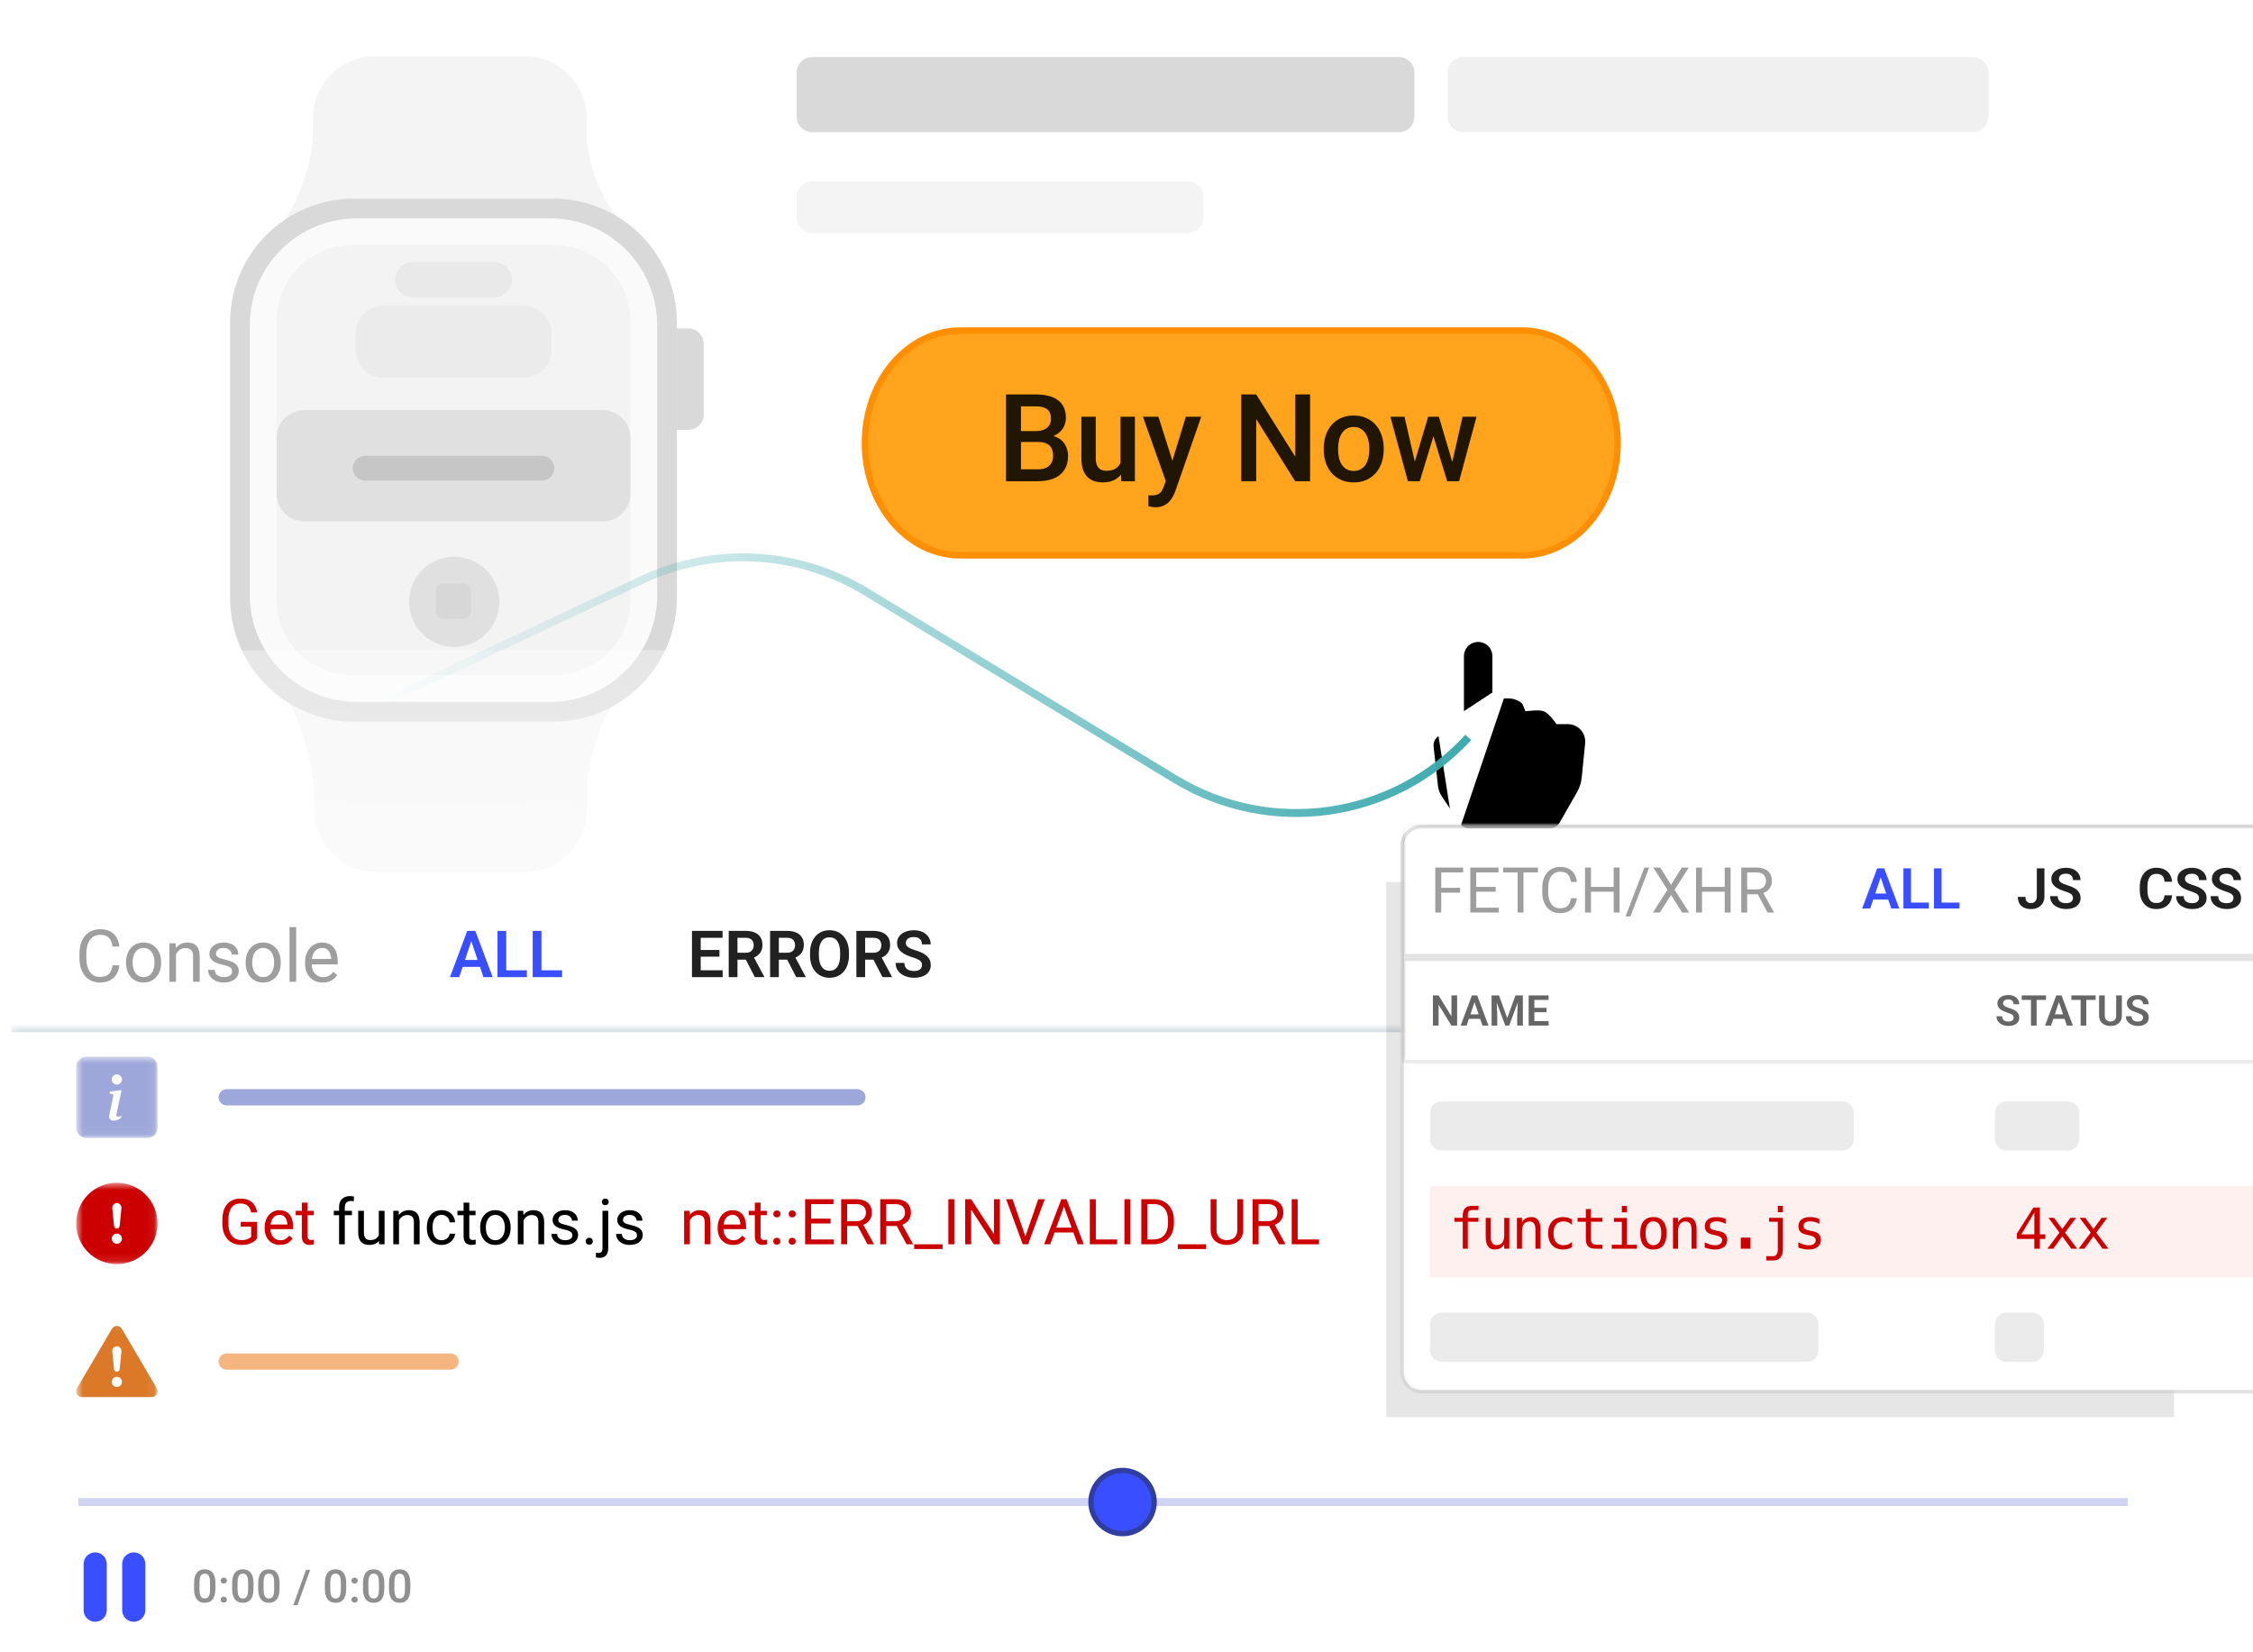 <svg width="285" height="209" viewBox="0 0 285 209" fill="none" xmlns="http://www.w3.org/2000/svg">
<g clip-path="url(#clip0_4_7)">
<rect width="285" height="209" rx="10" fill="white"/>
<path d="M192.551 41.808H121.486C114.818 41.808 109.412 48.174 109.412 56.027C109.412 63.879 114.818 70.245 121.486 70.245H192.551C199.219 70.245 204.625 63.879 204.625 56.027C204.625 48.174 199.219 41.808 192.551 41.808Z" fill="#FFA41C" stroke="#FF8F00" stroke-width="0.813"/>
<path d="M131.374 55.907H128.578L128.563 54.528H131.005C131.417 54.528 131.766 54.467 132.053 54.347C132.344 54.221 132.565 54.043 132.716 53.812C132.867 53.575 132.942 53.291 132.942 52.96C132.942 52.593 132.872 52.294 132.731 52.063C132.59 51.832 132.374 51.663 132.083 51.558C131.797 51.452 131.43 51.399 130.982 51.399H129.151V60.867H127.259V49.892H130.982C131.585 49.892 132.123 49.95 132.596 50.065C133.073 50.181 133.477 50.362 133.809 50.608C134.146 50.849 134.4 51.156 134.57 51.528C134.746 51.899 134.834 52.342 134.834 52.854C134.834 53.307 134.726 53.721 134.51 54.098C134.294 54.47 133.975 54.774 133.553 55.01C133.131 55.246 132.606 55.387 131.978 55.432L131.374 55.907ZM131.291 60.867H127.982L128.834 59.367H131.291C131.719 59.367 132.075 59.297 132.362 59.156C132.648 59.01 132.862 58.812 133.002 58.56C133.148 58.304 133.221 58.005 133.221 57.663C133.221 57.306 133.158 56.998 133.033 56.736C132.907 56.47 132.709 56.266 132.437 56.126C132.166 55.98 131.812 55.907 131.374 55.907H129.249L129.264 54.528H132.03L132.46 55.048C133.063 55.068 133.558 55.201 133.945 55.447C134.337 55.694 134.628 56.013 134.819 56.405C135.01 56.797 135.106 57.219 135.106 57.671C135.106 58.369 134.952 58.955 134.646 59.427C134.344 59.9 133.91 60.259 133.342 60.505C132.774 60.746 132.091 60.867 131.291 60.867ZM141.739 58.945V52.711H143.563V60.867H141.844L141.739 58.945ZM141.995 57.249L142.606 57.234C142.606 57.781 142.545 58.286 142.425 58.749C142.304 59.206 142.118 59.606 141.867 59.947C141.616 60.284 141.294 60.548 140.902 60.739C140.51 60.925 140.04 61.018 139.493 61.018C139.096 61.018 138.731 60.96 138.4 60.844C138.068 60.729 137.782 60.551 137.541 60.309C137.304 60.068 137.121 59.754 136.99 59.367C136.86 58.98 136.794 58.518 136.794 57.98V52.711H138.611V57.995C138.611 58.291 138.646 58.54 138.716 58.741C138.787 58.937 138.882 59.096 139.002 59.216C139.123 59.337 139.264 59.422 139.425 59.472C139.586 59.523 139.757 59.548 139.938 59.548C140.455 59.548 140.862 59.447 141.158 59.246C141.46 59.041 141.674 58.764 141.799 58.417C141.93 58.07 141.995 57.681 141.995 57.249ZM147.792 59.977L150.008 52.711H151.952L148.681 62.111C148.606 62.312 148.508 62.531 148.387 62.767C148.267 63.003 148.108 63.226 147.913 63.437C147.721 63.654 147.483 63.827 147.196 63.957C146.91 64.093 146.563 64.161 146.156 64.161C145.996 64.161 145.839 64.146 145.689 64.116C145.543 64.091 145.405 64.063 145.274 64.033L145.267 62.646C145.317 62.651 145.377 62.656 145.447 62.661C145.523 62.666 145.583 62.669 145.628 62.669C145.93 62.669 146.181 62.631 146.382 62.556C146.583 62.485 146.746 62.369 146.872 62.209C147.003 62.048 147.113 61.832 147.204 61.56L147.792 59.977ZM146.54 52.711L148.478 58.817L148.802 60.731L147.543 61.056L144.581 52.711H146.54ZM165.724 49.892V60.867H163.832L158.91 53.005V60.867H157.018V49.892H158.91L163.847 57.769V49.892H165.724ZM167.45 56.88V56.706C167.45 56.118 167.536 55.573 167.707 55.07C167.878 54.563 168.124 54.123 168.445 53.751C168.772 53.374 169.169 53.083 169.636 52.877C170.109 52.666 170.641 52.56 171.234 52.56C171.833 52.56 172.365 52.666 172.832 52.877C173.305 53.083 173.705 53.374 174.031 53.751C174.358 54.123 174.606 54.563 174.777 55.07C174.948 55.573 175.034 56.118 175.034 56.706V56.88C175.034 57.468 174.948 58.013 174.777 58.515C174.606 59.018 174.358 59.458 174.031 59.834C173.705 60.206 173.307 60.498 172.84 60.709C172.373 60.915 171.843 61.018 171.25 61.018C170.652 61.018 170.116 60.915 169.644 60.709C169.177 60.498 168.779 60.206 168.453 59.834C168.126 59.458 167.878 59.018 167.707 58.515C167.536 58.013 167.45 57.468 167.45 56.88ZM169.267 56.706V56.88C169.267 57.246 169.305 57.593 169.38 57.92C169.455 58.246 169.574 58.533 169.735 58.779C169.895 59.025 170.101 59.219 170.353 59.359C170.604 59.5 170.903 59.571 171.25 59.571C171.586 59.571 171.878 59.5 172.124 59.359C172.375 59.219 172.581 59.025 172.742 58.779C172.903 58.533 173.021 58.246 173.096 57.92C173.177 57.593 173.217 57.246 173.217 56.88V56.706C173.217 56.344 173.177 56.003 173.096 55.681C173.021 55.354 172.901 55.065 172.734 54.814C172.574 54.563 172.368 54.367 172.116 54.226C171.87 54.08 171.576 54.008 171.234 54.008C170.893 54.008 170.597 54.08 170.345 54.226C170.099 54.367 169.895 54.563 169.735 54.814C169.574 55.065 169.455 55.354 169.38 55.681C169.305 56.003 169.267 56.344 169.267 56.706ZM178.772 59.058L180.657 52.711H181.817L181.501 54.611L179.601 60.867H178.561L178.772 59.058ZM177.664 52.711L179.134 59.088L179.255 60.867H178.094L175.885 52.711H177.664ZM183.582 59.013L185.006 52.711H186.778L184.577 60.867H183.415L183.582 59.013ZM182.014 52.711L183.876 58.983L184.109 60.867H183.069L181.147 54.603L180.83 52.711H182.014Z" fill="black" fill-opacity="0.87"/>
<g filter="url(#filter0_ddd_4_7)">
<g filter="url(#filter1_d_4_7)">
<path d="M189.284 70.395V69.874V65.529C189.284 64.919 189.042 64.335 188.611 63.903C188.18 63.472 187.595 63.23 186.985 63.23C186.375 63.23 185.79 63.472 185.359 63.903C184.928 64.335 184.685 64.919 184.685 65.529V74.071V74.481L184.284 74.562L182.365 74.945L189.284 70.395ZM189.284 70.395L189.805 70.374M189.284 70.395L189.805 70.374M189.805 70.374L189.881 70.37M189.805 70.374L189.881 70.37M189.881 70.37C189.881 70.37 189.881 70.37 189.881 70.37C190.378 70.351 191.006 70.349 191.437 70.433C191.8 70.516 192.148 70.652 192.471 70.838L192.471 70.838L192.478 70.842C192.785 71.013 193.023 71.286 193.151 71.614L193.288 71.963L193.662 71.93L193.869 71.911C194.37 71.873 195.032 71.864 195.495 72.049L195.495 72.05C195.961 72.236 196.403 72.69 196.704 73.051L196.704 73.051C196.806 73.173 196.904 73.297 196.997 73.424L197.147 73.627H197.4H198.329C198.706 73.627 199.079 73.706 199.424 73.859C199.769 74.013 200.078 74.236 200.331 74.516C200.584 74.795 200.775 75.124 200.893 75.483L200.893 75.483C201.011 75.841 201.052 76.22 201.015 76.596L201.015 76.596L200.582 80.938C200.582 80.938 200.582 80.938 200.582 80.938C200.51 81.651 200.29 82.34 199.935 82.962C199.935 82.962 199.935 82.962 199.935 82.962L197.703 86.866L197.703 86.866C197.537 87.157 197.297 87.399 197.008 87.567C196.718 87.735 196.389 87.823 196.055 87.823H185.841C185.528 87.823 185.22 87.746 184.945 87.599C184.67 87.451 184.435 87.238 184.261 86.978L189.881 70.37ZM184.261 86.977L181.969 83.539L181.969 83.538C181.658 83.074 181.464 82.541 181.402 81.985C181.402 81.985 181.402 81.985 181.402 81.985L180.85 77.017C180.85 77.017 180.85 77.017 180.85 77.017C180.797 76.545 180.924 76.07 181.204 75.687C181.484 75.303 181.898 75.039 182.364 74.945L184.261 86.977Z" fill="black" stroke="white"/>
</g>
</g>
<path d="M39.767 100.569C39.626 95.291 36.896 88.945 35.771 87.469H78.93C75.946 89.73 74.046 97.835 74.223 100.569V102.441C74.223 106.768 70.716 110.276 66.388 110.276H47.602C43.275 110.276 39.767 106.768 39.767 102.441V100.569Z" fill="#F4F4F4"/>
<path d="M39.606 16.669C39.463 21.863 36.901 26.716 35.771 28.169H78.93C75.934 25.943 74.026 19.358 74.204 16.669V14.951C74.204 10.624 70.696 7.116 66.369 7.116H47.441C43.114 7.116 39.606 10.624 39.606 14.951V16.669Z" fill="#F4F4F4"/>
<path d="M69.96 25.126H44.775C36.12 25.126 29.105 32.142 29.105 40.796V75.609C29.105 84.264 36.12 91.28 44.775 91.28H69.96C78.614 91.28 85.63 84.264 85.63 75.609V40.796C85.63 32.142 78.614 25.126 69.96 25.126Z" fill="#D9D9D9"/>
<path d="M85.63 41.531H87.059C88.141 41.531 89.018 42.408 89.018 43.489V52.41C89.018 53.492 88.141 54.369 87.059 54.369H85.63V41.531Z" fill="#D9D9D9"/>
<path d="M69.618 27.622H45.117C37.652 27.622 31.601 33.673 31.601 41.138V75.268C31.601 82.732 37.652 88.783 45.117 88.783H69.618C77.082 88.783 83.133 82.732 83.133 75.268V41.138C83.133 33.673 77.082 27.622 69.618 27.622Z" fill="#FAFAFA"/>
<path opacity="0.7" d="M70.147 31.01H44.587C39.286 31.01 34.989 35.307 34.989 40.608V75.797C34.989 81.098 39.286 85.395 44.587 85.395H70.147C75.448 85.395 79.745 81.098 79.745 75.797V40.608C79.745 35.307 75.448 31.01 70.147 31.01Z" fill="black" fill-opacity="0.04"/>
<path d="M57.457 81.829C60.608 81.829 63.163 79.274 63.163 76.123C63.163 72.972 60.608 70.417 57.457 70.417C54.306 70.417 51.751 72.972 51.751 76.123C51.751 79.274 54.306 81.829 57.457 81.829Z" fill="black" fill-opacity="0.08"/>
<path d="M76.237 51.873H38.498C36.56 51.873 34.989 53.444 34.989 55.382V62.45C34.989 64.388 36.56 65.959 38.498 65.959H76.237C78.175 65.959 79.746 64.388 79.746 62.45V55.382C79.746 53.444 78.175 51.873 76.237 51.873Z" fill="black" fill-opacity="0.08"/>
<path opacity="0.4" d="M66.251 38.678H48.483C46.545 38.678 44.974 40.248 44.974 42.186V44.263C44.974 46.2 46.545 47.771 48.483 47.771H66.251C68.189 47.771 69.76 46.2 69.76 44.263V42.186C69.76 40.248 68.189 38.678 66.251 38.678Z" fill="black" fill-opacity="0.08"/>
<path d="M62.539 33.15H52.197C50.966 33.15 49.968 34.148 49.968 35.379V35.379C49.968 36.61 50.966 37.608 52.197 37.608H62.539C63.77 37.608 64.768 36.61 64.768 35.379V35.379C64.768 34.148 63.77 33.15 62.539 33.15Z" fill="black" fill-opacity="0.04"/>
<path d="M58.617 73.805H56.118C55.577 73.805 55.139 74.243 55.139 74.784V77.284C55.139 77.824 55.577 78.263 56.118 78.263H58.617C59.158 78.263 59.596 77.824 59.596 77.284V74.784C59.596 74.243 59.158 73.805 58.617 73.805Z" fill="black" fill-opacity="0.04"/>
<path fill-rule="evenodd" clip-rule="evenodd" d="M44.618 59.221C44.618 58.356 45.32 57.654 46.185 57.654H68.55C69.415 57.654 70.117 58.356 70.117 59.221C70.117 60.087 69.415 60.788 68.55 60.788H46.185C45.32 60.788 44.618 60.087 44.618 59.221Z" fill="black" fill-opacity="0.12"/>
<rect x="24.184" y="82.258" width="142.67" height="83.212" fill="url(#paint0_linear_4_7)"/>
<path d="M14.24 122.1H15.105C15.06 122.515 14.941 122.886 14.749 123.213C14.557 123.541 14.285 123.8 13.933 123.993C13.582 124.182 13.143 124.277 12.618 124.277C12.233 124.277 11.883 124.204 11.568 124.06C11.255 123.916 10.986 123.712 10.761 123.447C10.536 123.18 10.361 122.86 10.238 122.487C10.118 122.112 10.058 121.694 10.058 121.235V120.582C10.058 120.122 10.118 119.706 10.238 119.333C10.361 118.958 10.537 118.636 10.765 118.369C10.997 118.101 11.275 117.896 11.599 117.752C11.924 117.607 12.289 117.535 12.694 117.535C13.19 117.535 13.609 117.628 13.951 117.815C14.294 118.001 14.56 118.259 14.749 118.59C14.941 118.917 15.06 119.297 15.105 119.73H14.24C14.198 119.423 14.12 119.16 14.005 118.941C13.891 118.719 13.729 118.548 13.519 118.428C13.309 118.307 13.034 118.247 12.694 118.247C12.403 118.247 12.146 118.303 11.924 118.414C11.704 118.525 11.52 118.683 11.369 118.887C11.222 119.091 11.111 119.336 11.036 119.622C10.961 119.907 10.923 120.224 10.923 120.572V121.235C10.923 121.556 10.956 121.858 11.022 122.14C11.091 122.423 11.195 122.671 11.333 122.884C11.472 123.097 11.647 123.266 11.861 123.389C12.074 123.509 12.326 123.569 12.618 123.569C12.987 123.569 13.281 123.511 13.501 123.393C13.72 123.276 13.885 123.108 13.996 122.889C14.111 122.669 14.192 122.406 14.24 122.1ZM15.943 121.803V121.699C15.943 121.348 15.994 121.021 16.096 120.721C16.198 120.418 16.346 120.155 16.538 119.933C16.73 119.707 16.963 119.533 17.236 119.41C17.51 119.284 17.816 119.221 18.156 119.221C18.498 119.221 18.806 119.284 19.079 119.41C19.356 119.533 19.59 119.707 19.782 119.933C19.978 120.155 20.126 120.418 20.229 120.721C20.331 121.021 20.382 121.348 20.382 121.699V121.803C20.382 122.154 20.331 122.48 20.229 122.78C20.126 123.081 19.978 123.344 19.782 123.569C19.59 123.791 19.357 123.965 19.084 124.092C18.814 124.215 18.507 124.277 18.165 124.277C17.822 124.277 17.514 124.215 17.241 124.092C16.968 123.965 16.733 123.791 16.538 123.569C16.346 123.344 16.198 123.081 16.096 122.78C15.994 122.48 15.943 122.154 15.943 121.803ZM16.777 121.699V121.803C16.777 122.046 16.805 122.276 16.862 122.492C16.919 122.705 17.005 122.895 17.119 123.06C17.236 123.225 17.382 123.356 17.556 123.452C17.731 123.545 17.933 123.592 18.165 123.592C18.393 123.592 18.593 123.545 18.764 123.452C18.938 123.356 19.082 123.225 19.197 123.06C19.311 122.895 19.396 122.705 19.453 122.492C19.514 122.276 19.544 122.046 19.544 121.803V121.699C19.544 121.459 19.514 121.232 19.453 121.018C19.396 120.802 19.309 120.611 19.192 120.446C19.078 120.278 18.934 120.146 18.759 120.05C18.588 119.954 18.387 119.906 18.156 119.906C17.927 119.906 17.726 119.954 17.552 120.05C17.381 120.146 17.236 120.278 17.119 120.446C17.005 120.611 16.919 120.802 16.862 121.018C16.805 121.232 16.777 121.459 16.777 121.699ZM22.261 120.352V124.186H21.427V119.311H22.216L22.261 120.352ZM22.063 121.564L21.716 121.55C21.719 121.217 21.768 120.909 21.864 120.626C21.96 120.341 22.096 120.093 22.27 119.883C22.444 119.673 22.651 119.511 22.892 119.396C23.135 119.279 23.404 119.221 23.698 119.221C23.939 119.221 24.155 119.254 24.347 119.32C24.54 119.383 24.703 119.485 24.838 119.626C24.977 119.767 25.082 119.95 25.154 120.176C25.226 120.398 25.262 120.67 25.262 120.992V124.186H24.424V120.982C24.424 120.727 24.386 120.523 24.311 120.369C24.236 120.213 24.126 120.101 23.982 120.032C23.838 119.96 23.661 119.923 23.451 119.923C23.243 119.923 23.054 119.967 22.883 120.054C22.715 120.141 22.569 120.262 22.446 120.415C22.325 120.568 22.231 120.744 22.162 120.942C22.096 121.137 22.063 121.345 22.063 121.564ZM29.367 122.893C29.367 122.773 29.34 122.662 29.286 122.56C29.235 122.455 29.128 122.36 28.966 122.276C28.807 122.189 28.567 122.114 28.245 122.05C27.975 121.993 27.73 121.926 27.511 121.848C27.294 121.77 27.11 121.675 26.956 121.564C26.806 121.453 26.69 121.322 26.609 121.172C26.528 121.021 26.488 120.846 26.488 120.645C26.488 120.452 26.53 120.27 26.614 120.099C26.701 119.928 26.823 119.776 26.979 119.644C27.138 119.512 27.329 119.408 27.551 119.333C27.773 119.258 28.021 119.221 28.295 119.221C28.685 119.221 29.019 119.29 29.295 119.428C29.571 119.566 29.783 119.751 29.93 119.982C30.078 120.211 30.151 120.464 30.151 120.744H29.318C29.318 120.609 29.277 120.478 29.196 120.352C29.118 120.223 29.002 120.116 28.849 120.032C28.699 119.948 28.514 119.906 28.295 119.906C28.063 119.906 27.876 119.942 27.731 120.014C27.59 120.083 27.486 120.171 27.42 120.279C27.357 120.388 27.326 120.502 27.326 120.622C27.326 120.712 27.341 120.793 27.371 120.865C27.404 120.934 27.461 120.999 27.542 121.059C27.623 121.116 27.737 121.17 27.885 121.221C28.032 121.272 28.22 121.323 28.448 121.374C28.847 121.465 29.176 121.573 29.435 121.699C29.693 121.825 29.885 121.98 30.012 122.163C30.138 122.346 30.201 122.569 30.201 122.83C30.201 123.043 30.156 123.238 30.066 123.416C29.978 123.593 29.851 123.746 29.683 123.875C29.517 124.002 29.319 124.101 29.088 124.173C28.859 124.242 28.603 124.277 28.317 124.277C27.888 124.277 27.524 124.2 27.227 124.047C26.929 123.894 26.704 123.695 26.551 123.452C26.398 123.209 26.321 122.952 26.321 122.681H27.159C27.171 122.91 27.237 123.092 27.357 123.226C27.477 123.359 27.625 123.453 27.799 123.511C27.973 123.565 28.146 123.592 28.317 123.592C28.546 123.592 28.736 123.562 28.89 123.502C29.046 123.441 29.164 123.359 29.245 123.254C29.327 123.148 29.367 123.028 29.367 122.893ZM31.075 121.803V121.699C31.075 121.348 31.126 121.021 31.228 120.721C31.33 120.418 31.477 120.155 31.67 119.933C31.862 119.707 32.095 119.533 32.368 119.41C32.642 119.284 32.948 119.221 33.288 119.221C33.63 119.221 33.938 119.284 34.211 119.41C34.488 119.533 34.722 119.707 34.914 119.933C35.109 120.155 35.258 120.418 35.361 120.721C35.462 121.021 35.514 121.348 35.514 121.699V121.803C35.514 122.154 35.462 122.48 35.361 122.78C35.258 123.081 35.109 123.344 34.914 123.569C34.722 123.791 34.489 123.965 34.216 124.092C33.945 124.215 33.639 124.277 33.297 124.277C32.954 124.277 32.646 124.215 32.373 124.092C32.099 123.965 31.865 123.791 31.67 123.569C31.477 123.344 31.33 123.081 31.228 122.78C31.126 122.48 31.075 122.154 31.075 121.803ZM31.909 121.699V121.803C31.909 122.046 31.937 122.276 31.994 122.492C32.051 122.705 32.137 122.895 32.251 123.06C32.368 123.225 32.514 123.356 32.688 123.452C32.862 123.545 33.065 123.592 33.297 123.592C33.525 123.592 33.725 123.545 33.896 123.452C34.07 123.356 34.214 123.225 34.328 123.06C34.443 122.895 34.528 122.705 34.585 122.492C34.645 122.276 34.675 122.046 34.675 121.803V121.699C34.675 121.459 34.645 121.232 34.585 121.018C34.528 120.802 34.441 120.611 34.324 120.446C34.21 120.278 34.066 120.146 33.891 120.05C33.72 119.954 33.519 119.906 33.288 119.906C33.059 119.906 32.858 119.954 32.684 120.05C32.512 120.146 32.368 120.278 32.251 120.446C32.137 120.611 32.051 120.802 31.994 121.018C31.937 121.232 31.909 121.459 31.909 121.699ZM37.465 117.265V124.186H36.627V117.265H37.465ZM40.827 124.277C40.487 124.277 40.179 124.219 39.903 124.105C39.629 123.988 39.393 123.824 39.195 123.614C39 123.404 38.85 123.155 38.744 122.866C38.639 122.578 38.587 122.262 38.587 121.92V121.731C38.587 121.334 38.645 120.981 38.763 120.672C38.88 120.359 39.039 120.095 39.24 119.879C39.441 119.662 39.67 119.499 39.925 119.387C40.181 119.276 40.445 119.221 40.718 119.221C41.067 119.221 41.367 119.281 41.62 119.401C41.875 119.521 42.084 119.689 42.246 119.906C42.408 120.119 42.528 120.371 42.606 120.662C42.684 120.951 42.724 121.266 42.724 121.609V121.983H39.083V121.302H41.89V121.239C41.878 121.023 41.833 120.813 41.755 120.609C41.68 120.404 41.559 120.236 41.394 120.104C41.229 119.972 41.004 119.906 40.718 119.906C40.529 119.906 40.355 119.946 40.195 120.027C40.036 120.105 39.9 120.223 39.785 120.379C39.671 120.535 39.583 120.726 39.52 120.951C39.456 121.176 39.425 121.436 39.425 121.731V121.92C39.425 122.151 39.456 122.369 39.52 122.573C39.586 122.775 39.68 122.952 39.803 123.105C39.93 123.258 40.081 123.378 40.258 123.465C40.439 123.553 40.643 123.596 40.871 123.596C41.166 123.596 41.415 123.536 41.62 123.416C41.824 123.296 42.002 123.135 42.156 122.934L42.66 123.335C42.555 123.494 42.422 123.646 42.259 123.79C42.097 123.934 41.898 124.051 41.66 124.141C41.426 124.231 41.148 124.277 40.827 124.277Z" fill="#9E9E9E"/>
<path d="M59.758 118.634L58.089 123.6H56.919L59.106 117.745H59.854L59.758 118.634ZM61.153 123.6L59.476 118.634L59.375 117.745H60.127L62.327 123.6H61.153ZM61.076 121.424V122.297H57.936V121.424H61.076ZM66.646 122.731V123.6H63.702V122.731H66.646ZM64.036 117.745V123.6H62.93V117.745H64.036ZM71.101 122.731V123.6H68.158V122.731H71.101ZM68.491 117.745V123.6H67.385V117.745H68.491Z" fill="#394EFF"/>
<path d="M91.414 122.731V123.6H88.302V122.731H91.414ZM88.639 117.745V123.6H87.534V117.745H88.639ZM91.008 120.162V121.01H88.302V120.162H91.008ZM91.402 117.745V118.618H88.302V117.745H91.402ZM92.182 117.745H94.309C94.754 117.745 95.136 117.812 95.455 117.946C95.774 118.08 96.019 118.279 96.191 118.541C96.362 118.804 96.448 119.127 96.448 119.51C96.448 119.813 96.395 120.076 96.287 120.299C96.18 120.521 96.029 120.707 95.833 120.857C95.64 121.008 95.412 121.126 95.15 121.211L94.804 121.388H92.926L92.918 120.516H94.321C94.549 120.516 94.738 120.475 94.888 120.395C95.038 120.315 95.151 120.203 95.226 120.061C95.304 119.919 95.343 119.757 95.343 119.575C95.343 119.379 95.305 119.21 95.23 119.068C95.155 118.923 95.041 118.812 94.888 118.734C94.735 118.657 94.542 118.618 94.309 118.618H93.288V123.6H92.182V117.745ZM95.487 123.6L94.132 120.978L95.302 120.974L96.674 123.543V123.6H95.487ZM97.417 117.745H99.545C99.99 117.745 100.372 117.812 100.691 117.946C101.01 118.08 101.255 118.279 101.426 118.541C101.598 118.804 101.684 119.127 101.684 119.51C101.684 119.813 101.63 120.076 101.523 120.299C101.416 120.521 101.264 120.707 101.069 120.857C100.876 121.008 100.648 121.126 100.385 121.211L100.039 121.388H98.161L98.153 120.516H99.557C99.784 120.516 99.974 120.475 100.124 120.395C100.274 120.315 100.386 120.203 100.461 120.061C100.539 119.919 100.578 119.757 100.578 119.575C100.578 119.379 100.54 119.21 100.465 119.068C100.39 118.923 100.277 118.812 100.124 118.734C99.971 118.657 99.778 118.618 99.545 118.618H98.523V123.6H97.417V117.745ZM100.723 123.6L99.368 120.978L100.538 120.974L101.909 123.543V123.6H100.723ZM107.394 120.524V120.825C107.394 121.268 107.335 121.666 107.217 122.02C107.099 122.371 106.931 122.67 106.714 122.916C106.497 123.163 106.239 123.352 105.938 123.483C105.638 123.615 105.304 123.68 104.937 123.68C104.575 123.68 104.243 123.615 103.94 123.483C103.639 123.352 103.38 123.163 103.16 122.916C102.94 122.67 102.77 122.371 102.649 122.02C102.528 121.666 102.468 121.268 102.468 120.825V120.524C102.468 120.079 102.528 119.681 102.649 119.329C102.77 118.978 102.938 118.679 103.155 118.433C103.373 118.183 103.631 117.993 103.932 117.862C104.235 117.73 104.567 117.665 104.929 117.665C105.296 117.665 105.63 117.73 105.93 117.862C106.23 117.993 106.489 118.183 106.706 118.433C106.926 118.679 107.095 118.978 107.213 119.329C107.334 119.681 107.394 120.079 107.394 120.524ZM106.276 120.825V120.516C106.276 120.197 106.246 119.916 106.187 119.675C106.129 119.431 106.041 119.226 105.926 119.06C105.811 118.894 105.669 118.769 105.5 118.686C105.331 118.6 105.141 118.557 104.929 118.557C104.714 118.557 104.524 118.6 104.358 118.686C104.194 118.769 104.055 118.894 103.94 119.06C103.824 119.226 103.736 119.431 103.674 119.675C103.615 119.916 103.586 120.197 103.586 120.516V120.825C103.586 121.142 103.615 121.422 103.674 121.666C103.736 121.91 103.824 122.116 103.94 122.285C104.058 122.451 104.2 122.577 104.366 122.663C104.532 122.749 104.722 122.792 104.937 122.792C105.151 122.792 105.342 122.749 105.508 122.663C105.674 122.577 105.814 122.451 105.926 122.285C106.041 122.116 106.129 121.91 106.187 121.666C106.246 121.422 106.276 121.142 106.276 120.825ZM108.331 117.745H110.458C110.903 117.745 111.285 117.812 111.604 117.946C111.923 118.08 112.168 118.279 112.34 118.541C112.511 118.804 112.597 119.127 112.597 119.51C112.597 119.813 112.544 120.076 112.436 120.299C112.329 120.521 112.178 120.707 111.982 120.857C111.789 121.008 111.561 121.126 111.298 121.211L110.953 121.388H109.075L109.067 120.516H110.47C110.698 120.516 110.887 120.475 111.037 120.395C111.187 120.315 111.3 120.203 111.375 120.061C111.453 119.919 111.491 119.757 111.491 119.575C111.491 119.379 111.454 119.21 111.379 119.068C111.304 118.923 111.19 118.812 111.037 118.734C110.884 118.657 110.691 118.618 110.458 118.618H109.436V123.6H108.331V117.745ZM111.636 123.6L110.281 120.978L111.451 120.974L112.822 123.543V123.6H111.636ZM116.63 122.08C116.63 121.967 116.613 121.867 116.578 121.778C116.546 121.687 116.486 121.605 116.397 121.533C116.311 121.458 116.189 121.386 116.031 121.316C115.876 121.243 115.675 121.168 115.428 121.091C115.155 121.005 114.9 120.909 114.664 120.801C114.428 120.694 114.22 120.569 114.041 120.427C113.864 120.285 113.726 120.122 113.627 119.937C113.527 119.749 113.478 119.532 113.478 119.285C113.478 119.044 113.529 118.824 113.631 118.626C113.735 118.427 113.883 118.257 114.073 118.115C114.263 117.97 114.487 117.859 114.744 117.781C115.005 117.703 115.291 117.665 115.605 117.665C116.039 117.665 116.415 117.744 116.731 117.902C117.05 118.06 117.297 118.274 117.471 118.545C117.645 118.816 117.732 119.12 117.732 119.458H116.63C116.63 119.276 116.591 119.115 116.514 118.976C116.439 118.836 116.323 118.726 116.168 118.646C116.015 118.565 115.822 118.525 115.589 118.525C115.364 118.525 115.176 118.559 115.026 118.626C114.879 118.693 114.767 118.784 114.692 118.899C114.62 119.014 114.584 119.143 114.584 119.285C114.584 119.392 114.609 119.489 114.66 119.575C114.711 119.658 114.787 119.737 114.889 119.812C114.991 119.884 115.117 119.953 115.267 120.017C115.42 120.079 115.597 120.14 115.798 120.202C116.12 120.299 116.401 120.406 116.642 120.524C116.886 120.642 117.089 120.776 117.25 120.926C117.413 121.076 117.535 121.245 117.615 121.433C117.699 121.62 117.74 121.833 117.74 122.072C117.74 122.324 117.691 122.549 117.591 122.747C117.492 122.946 117.35 123.115 117.165 123.254C116.98 123.394 116.758 123.499 116.498 123.572C116.24 123.644 115.952 123.68 115.633 123.68C115.349 123.68 115.068 123.643 114.789 123.568C114.513 123.49 114.262 123.375 114.037 123.222C113.812 123.066 113.632 122.871 113.498 122.635C113.364 122.396 113.297 122.117 113.297 121.798H114.407C114.407 121.983 114.436 122.142 114.495 122.273C114.557 122.402 114.643 122.507 114.753 122.591C114.865 122.671 114.996 122.73 115.147 122.767C115.297 122.805 115.459 122.824 115.633 122.824C115.858 122.824 116.043 122.793 116.188 122.731C116.335 122.667 116.445 122.579 116.518 122.466C116.593 122.353 116.63 122.225 116.63 122.08Z" fill="black" fill-opacity="0.87"/>
<mask id="mask0_4_7" style="mask-type:luminance" maskUnits="userSpaceOnUse" x="9" y="167" width="11" height="11">
<path d="M19.929 167.077H9.635V177.371H19.929V167.077Z" fill="white"/>
</mask>
<g mask="url(#mask0_4_7)">
<path d="M15.414 168.084C15.35 167.973 15.258 167.881 15.147 167.817C15.037 167.753 14.911 167.719 14.783 167.719C14.655 167.719 14.53 167.753 14.419 167.817C14.308 167.881 14.216 167.973 14.153 168.084L9.741 175.591C9.447 176.091 9.799 176.727 10.371 176.727H19.194C19.766 176.727 20.119 176.09 19.825 175.591L15.414 168.084ZM14.782 170.293C15.126 170.293 15.396 170.591 15.361 170.934L15.136 173.19C15.128 173.278 15.088 173.361 15.022 173.421C14.957 173.481 14.871 173.515 14.782 173.515C14.693 173.515 14.607 173.481 14.542 173.421C14.476 173.361 14.435 173.278 14.428 173.19L14.203 170.934C14.195 170.853 14.204 170.771 14.229 170.694C14.255 170.617 14.296 170.545 14.35 170.485C14.405 170.425 14.472 170.377 14.546 170.344C14.62 170.311 14.7 170.293 14.782 170.293ZM14.783 174.154C14.954 174.154 15.117 174.222 15.238 174.342C15.359 174.463 15.427 174.627 15.427 174.797C15.427 174.968 15.359 175.131 15.238 175.252C15.117 175.373 14.954 175.44 14.783 175.44C14.613 175.44 14.449 175.373 14.328 175.252C14.207 175.131 14.14 174.968 14.14 174.797C14.14 174.627 14.207 174.463 14.328 174.342C14.449 174.222 14.613 174.154 14.783 174.154Z" fill="#DB7929"/>
</g>
<path d="M56.988 171.194H28.679C28.111 171.194 27.65 171.655 27.65 172.224C27.65 172.792 28.111 173.253 28.679 173.253H56.988C57.556 173.253 58.017 172.792 58.017 172.224C58.017 171.655 57.556 171.194 56.988 171.194Z" fill="#ED6C02" fill-opacity="0.5"/>
<mask id="mask1_4_7" style="mask-type:luminance" maskUnits="userSpaceOnUse" x="1" y="130" width="490" height="17">
<path d="M1.4 130.047H490.388V146.518H1.4V130.047Z" fill="#D6DCE4"/>
</mask>
<g mask="url(#mask1_4_7)">
<path d="M1.4 130.562H490.388V129.532H1.4V130.562Z" fill="#D6DCE4"/>
</g>
<mask id="mask2_4_7" style="mask-type:luminance" maskUnits="userSpaceOnUse" x="9" y="133" width="11" height="11">
<path d="M19.929 133.65H9.635V143.944H19.929V133.65Z" fill="white"/>
</mask>
<g mask="url(#mask2_4_7)">
<path d="M9.635 134.937C9.635 134.595 9.771 134.268 10.012 134.027C10.253 133.786 10.581 133.65 10.922 133.65H18.642C18.984 133.65 19.311 133.786 19.552 134.027C19.794 134.268 19.929 134.595 19.929 134.937V142.657C19.929 142.999 19.794 143.326 19.552 143.567C19.311 143.809 18.984 143.944 18.642 143.944H10.922C10.581 143.944 10.253 143.809 10.012 143.567C9.771 143.326 9.635 142.999 9.635 142.657V134.937ZM15.38 137.888L13.907 138.073L13.854 138.318L14.144 138.371C14.333 138.416 14.37 138.484 14.329 138.673L13.854 140.904C13.729 141.481 13.922 141.753 14.374 141.753C14.725 141.753 15.132 141.591 15.317 141.368L15.373 141.1C15.245 141.213 15.057 141.259 14.932 141.259C14.755 141.259 14.691 141.134 14.736 140.916L15.38 137.888ZM14.782 137.188C14.953 137.188 15.116 137.121 15.237 137C15.358 136.879 15.425 136.716 15.425 136.545C15.425 136.374 15.358 136.211 15.237 136.09C15.116 135.969 14.953 135.902 14.782 135.902C14.611 135.902 14.448 135.969 14.327 136.09C14.206 136.211 14.139 136.374 14.139 136.545C14.139 136.716 14.206 136.879 14.327 137C14.448 137.121 14.611 137.188 14.782 137.188Z" fill="#3F51B5" fill-opacity="0.5"/>
</g>
<path d="M108.459 137.768H28.679C28.111 137.768 27.65 138.229 27.65 138.797C27.65 139.366 28.111 139.827 28.679 139.827H108.459C109.027 139.827 109.488 139.366 109.488 138.797C109.488 138.229 109.027 137.768 108.459 137.768Z" fill="#3F51B5" fill-opacity="0.5"/>
<mask id="mask3_4_7" style="mask-type:luminance" maskUnits="userSpaceOnUse" x="9" y="149" width="11" height="11">
<path d="M19.929 149.606H9.635V159.9H19.929V149.606Z" fill="white"/>
</mask>
<g mask="url(#mask3_4_7)">
<path d="M19.929 154.753C19.929 156.118 19.387 157.427 18.422 158.392C17.456 159.358 16.147 159.9 14.782 159.9C13.417 159.9 12.108 159.358 11.143 158.392C10.177 157.427 9.635 156.118 9.635 154.753C9.635 153.388 10.177 152.078 11.143 151.113C12.108 150.148 13.417 149.606 14.782 149.606C16.147 149.606 17.456 150.148 18.422 151.113C19.387 152.078 19.929 153.388 19.929 154.753ZM14.782 152.179C14.701 152.179 14.62 152.196 14.546 152.23C14.472 152.263 14.405 152.311 14.351 152.371C14.296 152.431 14.255 152.503 14.229 152.58C14.204 152.657 14.195 152.739 14.203 152.82L14.428 155.076C14.436 155.164 14.476 155.247 14.542 155.307C14.607 155.367 14.693 155.401 14.782 155.401C14.871 155.401 14.957 155.367 15.022 155.307C15.088 155.247 15.128 155.164 15.136 155.076L15.361 152.82C15.369 152.739 15.36 152.657 15.335 152.58C15.309 152.503 15.268 152.431 15.213 152.371C15.159 152.311 15.092 152.263 15.018 152.23C14.944 152.196 14.863 152.179 14.782 152.179ZM14.783 156.04C14.613 156.04 14.449 156.108 14.328 156.228C14.208 156.349 14.14 156.512 14.14 156.683C14.14 156.854 14.208 157.017 14.328 157.138C14.449 157.259 14.613 157.326 14.783 157.326C14.954 157.326 15.118 157.259 15.238 157.138C15.359 157.017 15.427 156.854 15.427 156.683C15.427 156.512 15.359 156.349 15.238 156.228C15.118 156.108 14.954 156.04 14.783 156.04Z" fill="#CC0000"/>
</g>
<path d="M32.526 154.553V156.64C32.455 156.745 32.343 156.862 32.189 156.993C32.035 157.121 31.822 157.233 31.55 157.33C31.282 157.423 30.934 157.471 30.509 157.471C30.162 157.471 29.842 157.41 29.549 157.29C29.259 157.168 29.007 156.99 28.793 156.758C28.582 156.523 28.417 156.238 28.3 155.904C28.185 155.567 28.128 155.186 28.128 154.76V154.318C28.128 153.892 28.177 153.512 28.276 153.178C28.378 152.844 28.527 152.561 28.723 152.328C28.919 152.093 29.159 151.916 29.443 151.795C29.728 151.673 30.054 151.612 30.422 151.612C30.859 151.612 31.223 151.687 31.515 151.839C31.81 151.988 32.04 152.194 32.204 152.457C32.372 152.721 32.479 153.022 32.526 153.358H31.77C31.736 153.152 31.668 152.964 31.566 152.794C31.467 152.624 31.325 152.489 31.139 152.387C30.954 152.283 30.715 152.23 30.422 152.23C30.159 152.23 29.93 152.279 29.737 152.375C29.544 152.472 29.385 152.61 29.259 152.79C29.134 152.971 29.04 153.188 28.977 153.444C28.917 153.7 28.887 153.989 28.887 154.31V154.76C28.887 155.089 28.925 155.383 29.001 155.642C29.079 155.9 29.19 156.121 29.334 156.303C29.477 156.483 29.648 156.621 29.847 156.715C30.048 156.809 30.27 156.856 30.513 156.856C30.782 156.856 30.999 156.833 31.167 156.789C31.334 156.742 31.464 156.687 31.558 156.625C31.652 156.559 31.724 156.498 31.774 156.44V155.164H30.454V154.553H32.526ZM35.428 157.471C35.133 157.471 34.865 157.421 34.625 157.322C34.387 157.22 34.182 157.078 34.01 156.895C33.84 156.712 33.71 156.495 33.618 156.245C33.527 155.994 33.481 155.72 33.481 155.422V155.258C33.481 154.913 33.532 154.606 33.634 154.337C33.736 154.066 33.874 153.836 34.049 153.648C34.224 153.46 34.423 153.318 34.644 153.221C34.866 153.124 35.096 153.076 35.334 153.076C35.637 153.076 35.898 153.129 36.117 153.233C36.339 153.337 36.52 153.483 36.661 153.671C36.803 153.857 36.907 154.076 36.975 154.329C37.043 154.58 37.077 154.854 37.077 155.152V155.477H33.912V154.886H36.352V154.831C36.342 154.643 36.302 154.46 36.234 154.283C36.169 154.105 36.065 153.959 35.921 153.844C35.778 153.729 35.582 153.671 35.334 153.671C35.169 153.671 35.018 153.707 34.88 153.777C34.741 153.845 34.622 153.947 34.523 154.083C34.424 154.219 34.347 154.384 34.292 154.58C34.237 154.776 34.21 155.002 34.21 155.258V155.422C34.21 155.623 34.237 155.812 34.292 155.99C34.349 156.165 34.432 156.319 34.539 156.452C34.648 156.586 34.78 156.69 34.934 156.766C35.091 156.841 35.268 156.879 35.467 156.879C35.723 156.879 35.939 156.827 36.117 156.722C36.294 156.618 36.45 156.478 36.583 156.303L37.022 156.652C36.93 156.79 36.814 156.922 36.673 157.047C36.532 157.173 36.358 157.275 36.152 157.353C35.949 157.431 35.707 157.471 35.428 157.471ZM39.697 153.155V153.711H37.406V153.155H39.697ZM38.181 152.124H38.905V156.343C38.905 156.486 38.928 156.595 38.972 156.668C39.017 156.741 39.074 156.789 39.144 156.813C39.215 156.836 39.291 156.848 39.372 156.848C39.431 156.848 39.494 156.842 39.56 156.832C39.627 156.819 39.678 156.809 39.712 156.801L39.716 157.392C39.659 157.41 39.583 157.427 39.489 157.443C39.398 157.462 39.287 157.471 39.156 157.471C38.979 157.471 38.815 157.435 38.667 157.365C38.518 157.294 38.399 157.177 38.31 157.012C38.224 156.845 38.181 156.621 38.181 156.339V152.124Z" fill="#CC0000"/>
<path d="M43.617 157.392H42.893V152.708C42.893 152.403 42.947 152.146 43.057 151.937C43.169 151.725 43.33 151.566 43.539 151.459C43.748 151.349 43.995 151.294 44.283 151.294C44.367 151.294 44.45 151.3 44.533 151.31C44.62 151.32 44.703 151.336 44.784 151.357L44.745 151.948C44.69 151.935 44.627 151.926 44.557 151.921C44.489 151.916 44.421 151.913 44.353 151.913C44.199 151.913 44.066 151.944 43.954 152.007C43.844 152.067 43.761 152.156 43.703 152.274C43.646 152.391 43.617 152.536 43.617 152.708V157.392ZM44.518 153.155V153.711H42.223V153.155H44.518ZM47.917 156.413V153.155H48.646V157.392H47.953L47.917 156.413ZM48.054 155.52L48.356 155.512C48.356 155.794 48.326 156.055 48.266 156.296C48.209 156.533 48.114 156.74 47.984 156.914C47.853 157.089 47.682 157.226 47.471 157.326C47.259 157.422 47.002 157.471 46.699 157.471C46.493 157.471 46.304 157.44 46.131 157.381C45.962 157.321 45.816 157.228 45.693 157.102C45.57 156.977 45.475 156.814 45.407 156.613C45.342 156.412 45.309 156.17 45.309 155.888V153.155H46.033V155.896C46.033 156.087 46.054 156.245 46.096 156.37C46.14 156.493 46.199 156.591 46.272 156.664C46.348 156.734 46.432 156.784 46.523 156.813C46.617 156.841 46.714 156.856 46.813 156.856C47.121 156.856 47.365 156.797 47.545 156.679C47.725 156.559 47.855 156.399 47.933 156.198C48.014 155.994 48.054 155.768 48.054 155.52ZM50.475 154.059V157.392H49.75V153.155H50.435L50.475 154.059ZM50.302 155.113L50.001 155.101C50.004 154.811 50.047 154.544 50.13 154.298C50.214 154.05 50.331 153.835 50.482 153.652C50.634 153.469 50.814 153.328 51.023 153.229C51.235 153.127 51.468 153.076 51.724 153.076C51.933 153.076 52.121 153.105 52.288 153.162C52.455 153.217 52.597 153.306 52.715 153.429C52.835 153.552 52.926 153.711 52.989 153.907C53.052 154.1 53.083 154.336 53.083 154.615V157.392H52.355V154.608C52.355 154.386 52.322 154.208 52.257 154.075C52.191 153.939 52.096 153.841 51.971 153.781C51.846 153.719 51.691 153.687 51.508 153.687C51.328 153.687 51.164 153.725 51.015 153.801C50.869 153.876 50.742 153.981 50.635 154.114C50.531 154.247 50.449 154.4 50.389 154.572C50.331 154.742 50.302 154.922 50.302 155.113ZM55.879 156.875C56.052 156.875 56.211 156.84 56.357 156.769C56.503 156.699 56.624 156.602 56.717 156.48C56.812 156.354 56.865 156.212 56.878 156.053H57.567C57.554 156.303 57.47 156.537 57.313 156.754C57.159 156.968 56.956 157.142 56.706 157.275C56.455 157.405 56.18 157.471 55.879 157.471C55.561 157.471 55.283 157.414 55.045 157.302C54.81 157.19 54.614 157.036 54.458 156.84C54.304 156.644 54.188 156.42 54.109 156.167C54.033 155.911 53.996 155.64 53.996 155.356V155.191C53.996 154.907 54.033 154.638 54.109 154.384C54.188 154.129 54.304 153.903 54.458 153.707C54.614 153.511 54.81 153.357 55.045 153.245C55.283 153.132 55.561 153.076 55.879 153.076C56.211 153.076 56.501 153.144 56.749 153.28C56.997 153.413 57.191 153.596 57.332 153.828C57.476 154.058 57.554 154.319 57.567 154.612H56.878C56.865 154.437 56.815 154.279 56.729 154.138C56.646 153.997 56.531 153.884 56.385 153.801C56.241 153.715 56.072 153.671 55.879 153.671C55.658 153.671 55.471 153.716 55.319 153.805C55.17 153.891 55.052 154.008 54.963 154.157C54.877 154.303 54.814 154.467 54.775 154.647C54.739 154.824 54.72 155.006 54.72 155.191V155.356C54.72 155.541 54.739 155.724 54.775 155.904C54.812 156.084 54.873 156.247 54.959 156.394C55.048 156.54 55.167 156.657 55.315 156.746C55.467 156.832 55.655 156.875 55.879 156.875ZM60.156 153.155V153.711H57.865V153.155H60.156ZM58.641 152.125H59.365V156.343C59.365 156.486 59.387 156.595 59.431 156.668C59.476 156.741 59.534 156.789 59.604 156.813C59.674 156.836 59.75 156.848 59.831 156.848C59.891 156.848 59.954 156.842 60.019 156.832C60.087 156.819 60.138 156.809 60.172 156.801L60.176 157.392C60.118 157.411 60.043 157.428 59.949 157.443C59.857 157.462 59.746 157.471 59.616 157.471C59.438 157.471 59.275 157.435 59.126 157.365C58.977 157.294 58.858 157.177 58.77 157.012C58.684 156.845 58.641 156.621 58.641 156.339V152.125ZM60.736 155.32V155.23C60.736 154.925 60.78 154.642 60.869 154.381C60.958 154.117 61.086 153.888 61.253 153.695C61.42 153.499 61.622 153.348 61.86 153.241C62.097 153.131 62.364 153.076 62.659 153.076C62.956 153.076 63.224 153.131 63.462 153.241C63.702 153.348 63.906 153.499 64.073 153.695C64.242 153.888 64.371 154.117 64.46 154.381C64.549 154.642 64.594 154.925 64.594 155.23V155.32C64.594 155.626 64.549 155.909 64.46 156.17C64.371 156.431 64.242 156.66 64.073 156.856C63.906 157.049 63.703 157.2 63.466 157.31C63.231 157.417 62.964 157.471 62.666 157.471C62.369 157.471 62.101 157.417 61.864 157.31C61.626 157.2 61.422 157.049 61.253 156.856C61.086 156.66 60.958 156.431 60.869 156.17C60.78 155.909 60.736 155.626 60.736 155.32ZM61.46 155.23V155.32C61.46 155.532 61.485 155.732 61.535 155.92C61.584 156.105 61.659 156.269 61.758 156.413C61.86 156.557 61.986 156.67 62.138 156.754C62.289 156.835 62.466 156.875 62.666 156.875C62.865 156.875 63.039 156.835 63.188 156.754C63.339 156.67 63.464 156.557 63.563 156.413C63.663 156.269 63.737 156.105 63.787 155.92C63.839 155.732 63.865 155.532 63.865 155.32V155.23C63.865 155.021 63.839 154.824 63.787 154.639C63.737 154.451 63.661 154.285 63.559 154.142C63.46 153.995 63.335 153.881 63.184 153.797C63.035 153.713 62.86 153.671 62.659 153.671C62.46 153.671 62.285 153.713 62.134 153.797C61.985 153.881 61.86 153.995 61.758 154.142C61.659 154.285 61.584 154.451 61.535 154.639C61.485 154.824 61.46 155.021 61.46 155.23ZM66.227 154.059V157.392H65.502V153.155H66.188L66.227 154.059ZM66.054 155.113L65.753 155.101C65.755 154.811 65.799 154.544 65.882 154.298C65.966 154.05 66.083 153.835 66.234 153.652C66.386 153.469 66.566 153.328 66.775 153.229C66.987 153.127 67.22 153.076 67.476 153.076C67.685 153.076 67.873 153.105 68.04 153.162C68.207 153.217 68.349 153.306 68.467 153.429C68.587 153.552 68.678 153.711 68.741 153.907C68.804 154.1 68.835 154.336 68.835 154.615V157.392H68.106V154.608C68.106 154.386 68.074 154.208 68.009 154.075C67.943 153.939 67.848 153.841 67.723 153.781C67.597 153.719 67.443 153.687 67.261 153.687C67.08 153.687 66.916 153.725 66.767 153.801C66.621 153.876 66.494 153.981 66.387 154.114C66.283 154.247 66.201 154.4 66.14 154.572C66.083 154.742 66.054 154.922 66.054 155.113ZM72.403 156.268C72.403 156.164 72.379 156.067 72.332 155.979C72.288 155.887 72.195 155.805 72.054 155.732C71.916 155.656 71.707 155.591 71.428 155.536C71.193 155.486 70.98 155.428 70.789 155.359C70.601 155.292 70.441 155.209 70.308 155.113C70.177 155.016 70.076 154.903 70.006 154.772C69.936 154.642 69.9 154.489 69.9 154.314C69.9 154.147 69.937 153.989 70.01 153.84C70.086 153.691 70.192 153.559 70.327 153.444C70.465 153.33 70.631 153.24 70.825 153.174C71.018 153.109 71.233 153.076 71.471 153.076C71.81 153.076 72.1 153.136 72.34 153.257C72.58 153.376 72.764 153.537 72.892 153.738C73.02 153.937 73.084 154.157 73.084 154.4H72.36C72.36 154.283 72.325 154.169 72.254 154.059C72.186 153.947 72.086 153.854 71.953 153.781C71.822 153.708 71.661 153.671 71.471 153.671C71.27 153.671 71.106 153.703 70.981 153.766C70.858 153.826 70.768 153.903 70.711 153.997C70.656 154.091 70.629 154.19 70.629 154.294C70.629 154.373 70.642 154.443 70.668 154.506C70.697 154.566 70.746 154.622 70.817 154.674C70.887 154.724 70.987 154.771 71.114 154.815C71.242 154.859 71.406 154.904 71.604 154.948C71.951 155.027 72.237 155.121 72.462 155.23C72.686 155.34 72.853 155.474 72.963 155.634C73.073 155.793 73.127 155.986 73.127 156.213C73.127 156.399 73.088 156.569 73.01 156.723C72.934 156.877 72.823 157.01 72.677 157.122C72.533 157.232 72.361 157.318 72.16 157.381C71.962 157.44 71.738 157.471 71.49 157.471C71.117 157.471 70.801 157.404 70.543 157.271C70.284 157.138 70.088 156.965 69.955 156.754C69.822 156.542 69.755 156.319 69.755 156.084H70.484C70.494 156.283 70.552 156.44 70.656 156.558C70.761 156.673 70.889 156.755 71.04 156.805C71.192 156.852 71.342 156.875 71.49 156.875C71.689 156.875 71.855 156.849 71.988 156.797C72.124 156.745 72.227 156.673 72.297 156.581C72.368 156.49 72.403 156.386 72.403 156.268ZM74.091 157.008C74.091 156.886 74.129 156.783 74.204 156.699C74.283 156.613 74.395 156.57 74.541 156.57C74.687 156.57 74.798 156.613 74.874 156.699C74.953 156.783 74.992 156.886 74.992 157.008C74.992 157.128 74.953 157.23 74.874 157.314C74.798 157.397 74.687 157.439 74.541 157.439C74.395 157.439 74.283 157.397 74.204 157.314C74.129 157.23 74.091 157.128 74.091 157.008ZM76.214 153.155H76.942V157.897C76.942 158.156 76.9 158.375 76.817 158.555C76.736 158.735 76.613 158.871 76.448 158.963C76.287 159.057 76.082 159.104 75.834 159.104C75.768 159.104 75.693 159.097 75.606 159.084C75.518 159.071 75.444 159.055 75.383 159.037L75.387 158.454C75.437 158.464 75.493 158.472 75.555 158.477C75.618 158.485 75.673 158.489 75.72 158.489C75.827 158.489 75.917 158.469 75.99 158.43C76.063 158.391 76.118 158.328 76.155 158.242C76.194 158.156 76.214 158.041 76.214 157.897V153.155ZM76.139 152.031C76.139 151.913 76.176 151.814 76.249 151.733C76.322 151.652 76.428 151.612 76.566 151.612C76.707 151.612 76.814 151.652 76.887 151.733C76.96 151.814 76.997 151.913 76.997 152.031C76.997 152.143 76.96 152.239 76.887 152.32C76.814 152.399 76.707 152.438 76.566 152.438C76.428 152.438 76.322 152.399 76.249 152.32C76.176 152.239 76.139 152.143 76.139 152.031ZM80.581 156.268C80.581 156.164 80.557 156.067 80.51 155.979C80.466 155.887 80.373 155.805 80.232 155.732C80.093 155.656 79.885 155.591 79.605 155.536C79.37 155.486 79.157 155.428 78.967 155.359C78.779 155.292 78.618 155.209 78.485 155.113C78.355 155.016 78.254 154.903 78.184 154.772C78.113 154.642 78.078 154.489 78.078 154.314C78.078 154.147 78.115 153.989 78.188 153.84C78.263 153.691 78.369 153.559 78.505 153.444C78.643 153.33 78.809 153.24 79.002 153.174C79.195 153.109 79.411 153.076 79.648 153.076C79.988 153.076 80.278 153.136 80.518 153.257C80.758 153.376 80.942 153.537 81.07 153.738C81.198 153.937 81.262 154.157 81.262 154.4H80.537C80.537 154.283 80.502 154.169 80.431 154.059C80.364 153.947 80.263 153.854 80.13 153.781C79.999 153.708 79.839 153.671 79.648 153.671C79.447 153.671 79.284 153.703 79.159 153.766C79.036 153.826 78.946 153.903 78.888 153.997C78.834 154.091 78.806 154.19 78.806 154.294C78.806 154.373 78.819 154.443 78.845 154.506C78.874 154.566 78.924 154.622 78.994 154.674C79.065 154.724 79.164 154.771 79.292 154.815C79.42 154.859 79.583 154.904 79.781 154.948C80.129 155.027 80.415 155.121 80.639 155.23C80.864 155.34 81.031 155.474 81.14 155.634C81.25 155.793 81.305 155.986 81.305 156.213C81.305 156.399 81.266 156.569 81.188 156.723C81.112 156.877 81.001 157.01 80.855 157.122C80.711 157.232 80.538 157.318 80.338 157.381C80.139 157.44 79.916 157.471 79.668 157.471C79.294 157.471 78.979 157.404 78.72 157.271C78.462 157.138 78.266 156.965 78.133 156.754C77.999 156.542 77.933 156.319 77.933 156.084H78.661C78.672 156.283 78.729 156.44 78.834 156.558C78.938 156.673 79.066 156.755 79.217 156.805C79.369 156.852 79.519 156.875 79.668 156.875C79.866 156.875 80.032 156.849 80.165 156.797C80.301 156.745 80.404 156.673 80.475 156.581C80.545 156.49 80.581 156.386 80.581 156.268Z" fill="black"/>
<path d="M87.265 154.059V157.392H86.54V153.155H87.226L87.265 154.059ZM87.092 155.113L86.791 155.101C86.793 154.811 86.837 154.544 86.92 154.298C87.004 154.05 87.121 153.835 87.273 153.652C87.424 153.469 87.604 153.328 87.813 153.229C88.025 153.127 88.258 153.076 88.514 153.076C88.723 153.076 88.911 153.105 89.078 153.162C89.245 153.217 89.387 153.306 89.505 153.429C89.625 153.552 89.716 153.711 89.779 153.907C89.842 154.1 89.873 154.336 89.873 154.615V157.392H89.145V154.608C89.145 154.386 89.112 154.208 89.047 154.075C88.981 153.939 88.886 153.841 88.761 153.781C88.635 153.719 88.481 153.687 88.299 153.687C88.118 153.687 87.954 153.725 87.805 153.801C87.659 153.876 87.532 153.981 87.425 154.114C87.321 154.247 87.239 154.4 87.179 154.572C87.121 154.742 87.092 154.922 87.092 155.113ZM92.732 157.471C92.437 157.471 92.17 157.421 91.929 157.322C91.692 157.22 91.487 157.078 91.314 156.895C91.145 156.712 91.014 156.495 90.923 156.245C90.831 155.994 90.786 155.72 90.786 155.422V155.258C90.786 154.913 90.837 154.606 90.939 154.337C91.04 154.066 91.179 153.836 91.354 153.648C91.528 153.46 91.727 153.318 91.949 153.221C92.171 153.125 92.401 153.076 92.638 153.076C92.941 153.076 93.202 153.129 93.421 153.233C93.644 153.337 93.825 153.484 93.966 153.671C94.107 153.857 94.211 154.076 94.279 154.33C94.347 154.58 94.381 154.855 94.381 155.152V155.477H91.216V154.886H93.656V154.831C93.646 154.643 93.607 154.46 93.539 154.283C93.474 154.105 93.369 153.959 93.226 153.844C93.082 153.729 92.886 153.671 92.638 153.671C92.474 153.671 92.322 153.707 92.184 153.777C92.046 153.845 91.927 153.947 91.828 154.083C91.728 154.219 91.651 154.384 91.597 154.58C91.542 154.776 91.514 155.002 91.514 155.258V155.422C91.514 155.623 91.542 155.813 91.597 155.99C91.654 156.165 91.736 156.319 91.843 156.452C91.953 156.586 92.085 156.69 92.239 156.766C92.395 156.841 92.573 156.879 92.771 156.879C93.027 156.879 93.244 156.827 93.421 156.723C93.599 156.618 93.754 156.478 93.888 156.303L94.326 156.652C94.235 156.79 94.119 156.922 93.978 157.048C93.837 157.173 93.663 157.275 93.457 157.353C93.253 157.431 93.011 157.471 92.732 157.471ZM97.001 153.155V153.711H94.71V153.155H97.001ZM95.485 152.125H96.21V156.343C96.21 156.486 96.232 156.595 96.277 156.668C96.321 156.741 96.378 156.789 96.449 156.813C96.519 156.836 96.595 156.848 96.676 156.848C96.736 156.848 96.799 156.843 96.864 156.832C96.932 156.819 96.983 156.809 97.017 156.801L97.021 157.392C96.963 157.411 96.888 157.428 96.794 157.443C96.702 157.462 96.591 157.471 96.46 157.471C96.283 157.471 96.12 157.435 95.971 157.365C95.822 157.294 95.703 157.177 95.615 157.012C95.529 156.845 95.485 156.621 95.485 156.339V152.125ZM97.82 157.009C97.82 156.886 97.858 156.783 97.933 156.699C98.012 156.613 98.124 156.57 98.27 156.57C98.416 156.57 98.527 156.613 98.603 156.699C98.681 156.783 98.72 156.886 98.72 157.009C98.72 157.128 98.681 157.23 98.603 157.314C98.527 157.397 98.416 157.439 98.27 157.439C98.124 157.439 98.012 157.397 97.933 157.314C97.858 157.23 97.82 157.128 97.82 157.009ZM97.824 153.55C97.824 153.428 97.861 153.324 97.937 153.241C98.015 153.155 98.128 153.112 98.274 153.112C98.42 153.112 98.531 153.155 98.607 153.241C98.685 153.324 98.724 153.428 98.724 153.55C98.724 153.67 98.685 153.772 98.607 153.856C98.531 153.939 98.42 153.981 98.274 153.981C98.128 153.981 98.015 153.939 97.937 153.856C97.861 153.772 97.824 153.67 97.824 153.55ZM99.762 157.009C99.762 156.886 99.8 156.783 99.876 156.699C99.954 156.613 100.066 156.57 100.212 156.57C100.359 156.57 100.47 156.613 100.545 156.699C100.624 156.783 100.663 156.886 100.663 157.009C100.663 157.128 100.624 157.23 100.545 157.314C100.47 157.397 100.359 157.439 100.212 157.439C100.066 157.439 99.954 157.397 99.876 157.314C99.8 157.23 99.762 157.128 99.762 157.009ZM99.766 153.55C99.766 153.428 99.804 153.324 99.88 153.241C99.958 153.155 100.07 153.112 100.217 153.112C100.363 153.112 100.474 153.155 100.549 153.241C100.628 153.324 100.667 153.428 100.667 153.55C100.667 153.67 100.628 153.772 100.549 153.856C100.474 153.939 100.363 153.981 100.217 153.981C100.07 153.981 99.958 153.939 99.88 153.856C99.804 153.772 99.766 153.67 99.766 153.55ZM105.469 156.777V157.392H102.449V156.777H105.469ZM102.602 151.69V157.392H101.846V151.69H102.602ZM105.069 154.142V154.757H102.449V154.142H105.069ZM105.429 151.69V152.309H102.449V151.69H105.429ZM106.404 151.69H108.292C108.721 151.69 109.082 151.755 109.377 151.886C109.675 152.016 109.901 152.21 110.055 152.465C110.211 152.719 110.289 153.031 110.289 153.401C110.289 153.662 110.236 153.901 110.129 154.118C110.025 154.332 109.873 154.515 109.675 154.667C109.479 154.815 109.244 154.926 108.97 154.999L108.758 155.081H106.984L106.976 154.467H108.316C108.587 154.467 108.813 154.42 108.993 154.326C109.173 154.229 109.309 154.1 109.401 153.938C109.492 153.776 109.538 153.597 109.538 153.401C109.538 153.182 109.494 152.99 109.408 152.826C109.322 152.661 109.186 152.535 109.001 152.446C108.818 152.354 108.582 152.309 108.292 152.309H107.16V157.392H106.404V151.69ZM109.737 157.392L108.351 154.807L109.138 154.803L110.544 157.345V157.392H109.737ZM111.347 151.69H113.235C113.663 151.69 114.025 151.755 114.32 151.886C114.617 152.016 114.843 152.21 114.997 152.465C115.154 152.719 115.232 153.031 115.232 153.401C115.232 153.662 115.179 153.901 115.072 154.118C114.967 154.332 114.816 154.515 114.617 154.667C114.421 154.815 114.187 154.926 113.912 154.999L113.701 155.081H111.927L111.919 154.467H113.258C113.53 154.467 113.755 154.42 113.936 154.326C114.116 154.229 114.252 154.1 114.343 153.938C114.434 153.776 114.48 153.597 114.48 153.401C114.48 153.182 114.437 152.99 114.351 152.826C114.265 152.661 114.129 152.535 113.944 152.446C113.761 152.354 113.525 152.309 113.235 152.309H112.103V157.392H111.347V151.69ZM114.68 157.392L113.294 154.807L114.081 154.803L115.487 157.345V157.392H114.68ZM119.235 157.392V157.988H115.643V157.392H119.235ZM120.719 151.69V157.392H119.963V151.69H120.719ZM126.48 151.69V157.392H125.72L122.85 152.994V157.392H122.094V151.69H122.85L125.732 156.1V151.69H126.48ZM129.66 156.527L131.34 151.69H132.159L130.048 157.392H129.464L129.66 156.527ZM128.09 151.69L129.754 156.527L129.962 157.392H129.378L127.271 151.69H128.09ZM134.74 152.195L132.852 157.392H132.081L134.254 151.69H134.752L134.74 152.195ZM136.322 157.392L134.431 152.195L134.419 151.69H134.916L137.098 157.392H136.322ZM136.224 155.281V155.9H133.021V155.281H136.224ZM141.319 156.777V157.392H138.468V156.777H141.319ZM138.617 151.69V157.392H137.861V151.69H138.617ZM142.996 151.69V157.392H142.24V151.69H142.996ZM145.913 157.392H144.723L144.731 156.777H145.913C146.321 156.777 146.66 156.693 146.932 156.523C147.203 156.35 147.407 156.11 147.543 155.802C147.681 155.491 147.75 155.128 147.75 154.713V154.365C147.75 154.038 147.711 153.749 147.633 153.496C147.554 153.24 147.44 153.024 147.288 152.849C147.137 152.672 146.951 152.537 146.732 152.446C146.515 152.354 146.266 152.309 145.984 152.309H144.699V151.69H145.984C146.357 151.69 146.698 151.753 147.006 151.878C147.314 152.001 147.579 152.179 147.801 152.415C148.026 152.647 148.198 152.929 148.318 153.26C148.438 153.589 148.498 153.96 148.498 154.373V154.713C148.498 155.126 148.438 155.498 148.318 155.83C148.198 156.159 148.025 156.439 147.797 156.672C147.573 156.904 147.301 157.083 146.983 157.208C146.667 157.331 146.31 157.392 145.913 157.392ZM145.126 151.69V157.392H144.371V151.69H145.126ZM152.579 157.392V157.988H148.988V157.392H152.579ZM156.515 151.69H157.267V155.547C157.267 155.976 157.172 156.332 156.981 156.617C156.791 156.901 156.538 157.116 156.221 157.259C155.908 157.4 155.567 157.471 155.199 157.471C154.813 157.471 154.463 157.4 154.15 157.259C153.839 157.116 153.592 156.901 153.41 156.617C153.229 156.332 153.139 155.976 153.139 155.547V151.69H153.887V155.547C153.887 155.845 153.942 156.091 154.052 156.284C154.162 156.477 154.314 156.621 154.51 156.715C154.709 156.809 154.938 156.856 155.199 156.856C155.463 156.856 155.693 156.809 155.889 156.715C156.087 156.621 156.241 156.477 156.351 156.284C156.46 156.091 156.515 155.845 156.515 155.547V151.69ZM158.454 151.69H160.342C160.77 151.69 161.131 151.755 161.426 151.886C161.724 152.016 161.95 152.21 162.104 152.465C162.261 152.719 162.339 153.031 162.339 153.401C162.339 153.662 162.285 153.901 162.178 154.118C162.074 154.332 161.923 154.515 161.724 154.667C161.528 154.815 161.293 154.926 161.019 154.999L160.808 155.081H159.034L159.026 154.467H160.365C160.637 154.467 160.863 154.42 161.043 154.326C161.223 154.229 161.359 154.1 161.45 153.938C161.541 153.776 161.587 153.597 161.587 153.401C161.587 153.182 161.544 152.99 161.458 152.826C161.372 152.661 161.236 152.535 161.051 152.446C160.868 152.354 160.631 152.309 160.342 152.309H159.21V157.392H158.454V151.69ZM161.787 157.392L160.4 154.807L161.187 154.803L162.594 157.345V157.392H161.787ZM166.855 156.777V157.392H164.004V156.777H166.855ZM164.152 151.69V157.392H163.397V151.69H164.152Z" fill="#CC0000"/>
<g filter="url(#filter2_f_4_7)">
<rect x="175.361" y="111.563" width="99.637" height="67.686" fill="black" fill-opacity="0.1"/>
</g>
<mask id="mask4_4_7" style="mask-type:luminance" maskUnits="userSpaceOnUse" x="177" y="104" width="203" height="73">
<path d="M376.787 104.34H179.818C178.338 104.34 177.138 105.54 177.138 107.02V173.569C177.138 175.049 178.338 176.249 179.818 176.249H376.787C378.267 176.249 379.466 175.049 379.466 173.569V107.02C379.466 105.54 378.267 104.34 376.787 104.34Z" fill="white"/>
</mask>
<g mask="url(#mask4_4_7)">
<path d="M376.787 104.34H179.818C178.338 104.34 177.138 105.54 177.138 107.02V173.569C177.138 175.049 178.338 176.249 179.818 176.249H376.787C378.267 176.249 379.466 175.049 379.466 173.569V107.02C379.466 105.54 378.267 104.34 376.787 104.34Z" fill="white"/>
<mask id="mask5_4_7" style="mask-type:luminance" maskUnits="userSpaceOnUse" x="176" y="104" width="378" height="31">
<path d="M553.466 104.141H176.948V134.512H553.466V104.141Z" fill="white"/>
</mask>
<g mask="url(#mask5_4_7)">
<path d="M399.572 104.141H177.324V121.113H399.572V104.141Z" fill="white"/>
<path d="M182.313 109.733V115.426H181.558V109.733H182.313ZM184.698 112.294V112.912H182.149V112.294H184.698ZM185.085 109.733V110.35H182.149V109.733H185.085ZM189.602 114.812V115.426H186.587V114.812H189.602ZM186.739 109.733V115.426H185.985V109.733H186.739ZM189.203 112.181V112.794H186.587V112.181H189.203ZM189.563 109.733V110.35H186.587V109.733H189.563ZM192.718 109.733V115.426H191.975V109.733H192.718ZM194.548 109.733V110.35H190.149V109.733H194.548ZM198.721 113.616H199.471C199.432 113.975 199.329 114.297 199.163 114.581C198.996 114.866 198.76 115.091 198.455 115.258C198.15 115.422 197.769 115.504 197.313 115.504C196.979 115.504 196.676 115.442 196.402 115.317C196.131 115.191 195.897 115.014 195.702 114.785C195.506 114.553 195.355 114.275 195.248 113.952C195.144 113.626 195.092 113.264 195.092 112.865V112.298C195.092 111.899 195.144 111.538 195.248 111.215C195.355 110.889 195.508 110.61 195.706 110.378C195.907 110.146 196.147 109.967 196.429 109.842C196.711 109.717 197.027 109.654 197.379 109.654C197.809 109.654 198.173 109.735 198.47 109.897C198.768 110.059 198.998 110.283 199.163 110.57C199.329 110.854 199.432 111.183 199.471 111.559H198.721C198.684 111.293 198.616 111.065 198.517 110.874C198.418 110.681 198.277 110.533 198.095 110.429C197.913 110.324 197.674 110.272 197.379 110.272C197.126 110.272 196.904 110.321 196.711 110.417C196.52 110.514 196.36 110.65 196.23 110.828C196.102 111.005 196.005 111.217 195.94 111.465C195.875 111.713 195.843 111.988 195.843 112.29V112.865C195.843 113.144 195.871 113.406 195.929 113.651C195.989 113.896 196.079 114.111 196.198 114.296C196.318 114.481 196.471 114.627 196.656 114.734C196.841 114.838 197.06 114.89 197.313 114.89C197.634 114.89 197.889 114.839 198.079 114.738C198.27 114.636 198.413 114.49 198.51 114.3C198.609 114.11 198.679 113.882 198.721 113.616ZM204.219 112.181V112.794H201.137V112.181H204.219ZM201.254 109.733V115.426H200.5V109.733H201.254ZM204.875 109.733V115.426H204.125V109.733H204.875ZM208.625 109.733L206.252 115.915H205.63L208.007 109.733H208.625ZM210.014 109.733L211.382 111.915L212.751 109.733H213.631L211.832 112.552L213.674 115.426H212.786L211.382 113.201L209.978 115.426H209.091L210.932 112.552L209.134 109.733H210.014ZM218.264 112.181V112.794H215.183V112.181H218.264ZM215.3 109.733V115.426H214.546V109.733H215.3ZM218.921 109.733V115.426H218.17V109.733H218.921ZM220.262 109.733H222.146C222.574 109.733 222.935 109.798 223.23 109.928C223.528 110.059 223.752 110.251 223.907 110.507C224.062 110.76 224.141 111.071 224.141 111.441C224.141 111.702 224.088 111.941 223.981 112.157C223.876 112.371 223.726 112.553 223.528 112.705C223.332 112.853 223.098 112.964 222.823 113.037L222.612 113.119H220.841L220.833 112.505H222.171C222.441 112.505 222.668 112.458 222.848 112.364C223.027 112.268 223.161 112.139 223.253 111.977C223.345 111.815 223.39 111.637 223.39 111.441C223.39 111.223 223.347 111.031 223.261 110.867C223.177 110.702 223.039 110.576 222.856 110.487C222.673 110.396 222.436 110.35 222.146 110.35H221.016V115.426H220.262V109.733ZM223.589 115.426L222.207 112.845L222.991 112.841L224.396 115.379V115.426H223.589Z" fill="#9E9E9E"/>
<path d="M238.025 110.608L236.577 114.917H235.562L237.461 109.837H238.109L238.025 110.608ZM239.237 114.917L237.781 110.608L237.695 109.837H238.349L240.257 114.917H239.237ZM239.171 113.029V113.787H236.445V113.029H239.171ZM244.003 114.164V114.917H241.451V114.164H244.003ZM241.738 109.837V114.917H240.779V109.837H241.738ZM247.871 114.164V114.917H245.316V114.164H247.871ZM245.606 109.837V114.917H244.647V109.837H245.606Z" fill="#394EFF"/>
<path d="M257.656 113.375V109.837H258.616V113.375C258.616 113.712 258.542 114.002 258.397 114.244C258.249 114.483 258.048 114.667 257.796 114.795C257.542 114.923 257.257 114.987 256.939 114.987C256.61 114.987 256.318 114.932 256.066 114.823C255.811 114.711 255.613 114.541 255.468 114.313C255.328 114.085 255.257 113.796 255.257 113.445H256.218C256.218 113.635 256.246 113.789 256.305 113.905C256.364 114.021 256.448 114.105 256.554 114.156C256.664 114.207 256.791 114.233 256.939 114.233C257.079 114.233 257.203 114.201 257.31 114.135C257.42 114.068 257.506 113.97 257.565 113.842C257.626 113.714 257.656 113.559 257.656 113.375ZM262.227 113.598C262.227 113.5 262.211 113.413 262.181 113.336C262.153 113.257 262.102 113.186 262.026 113.123C261.949 113.058 261.845 112.996 261.708 112.935C261.573 112.872 261.397 112.807 261.183 112.74C260.947 112.665 260.725 112.582 260.522 112.488C260.316 112.395 260.135 112.287 259.98 112.164C259.827 112.041 259.707 111.899 259.621 111.738C259.534 111.575 259.491 111.387 259.491 111.173C259.491 110.964 259.537 110.773 259.623 110.601C259.715 110.428 259.842 110.281 260.008 110.157C260.173 110.032 260.366 109.935 260.59 109.868C260.817 109.8 261.066 109.767 261.339 109.767C261.715 109.767 262.041 109.835 262.316 109.973C262.591 110.11 262.804 110.296 262.957 110.531C263.107 110.766 263.184 111.03 263.184 111.323H262.227C262.227 111.165 262.194 111.025 262.127 110.904C262.061 110.783 261.962 110.688 261.827 110.618C261.692 110.548 261.527 110.513 261.323 110.513C261.127 110.513 260.964 110.542 260.835 110.601C260.707 110.659 260.611 110.738 260.545 110.838C260.484 110.938 260.45 111.05 260.45 111.173C260.45 111.266 260.473 111.35 260.517 111.424C260.562 111.496 260.629 111.565 260.718 111.63C260.804 111.693 260.914 111.752 261.043 111.808C261.178 111.861 261.331 111.915 261.504 111.969C261.784 112.052 262.028 112.145 262.237 112.248C262.451 112.35 262.626 112.466 262.764 112.597C262.906 112.727 263.013 112.874 263.082 113.036C263.156 113.199 263.191 113.384 263.191 113.591C263.191 113.81 263.148 114.005 263.061 114.177C262.975 114.349 262.853 114.496 262.692 114.617C262.532 114.738 262.339 114.83 262.112 114.893C261.888 114.955 261.639 114.987 261.361 114.987C261.115 114.987 260.87 114.954 260.629 114.889C260.389 114.822 260.173 114.722 259.977 114.589C259.781 114.454 259.626 114.284 259.509 114.08C259.392 113.873 259.336 113.631 259.336 113.354H260.298C260.298 113.514 260.323 113.652 260.374 113.765C260.428 113.877 260.501 113.969 260.598 114.041C260.695 114.111 260.809 114.162 260.939 114.195C261.069 114.227 261.211 114.244 261.361 114.244C261.557 114.244 261.718 114.217 261.842 114.163C261.972 114.107 262.066 114.031 262.13 113.933C262.194 113.835 262.227 113.724 262.227 113.598Z" fill="black" fill-opacity="0.87"/>
<path d="M273.808 113.246H274.768C274.742 113.585 274.648 113.887 274.485 114.15C274.322 114.41 274.096 114.615 273.803 114.764C273.513 114.913 273.162 114.987 272.747 114.987C272.429 114.987 272.142 114.931 271.885 114.819C271.633 114.706 271.414 114.544 271.233 114.334C271.052 114.123 270.918 113.869 270.821 113.574C270.727 113.276 270.678 112.942 270.678 112.572V112.185C270.678 111.815 270.727 111.481 270.823 111.184C270.923 110.886 271.063 110.632 271.243 110.423C271.426 110.211 271.648 110.048 271.902 109.934C272.162 109.82 272.45 109.763 272.768 109.763C273.182 109.763 273.531 109.84 273.819 109.994C274.104 110.145 274.328 110.353 274.485 110.618C274.643 110.883 274.737 111.188 274.77 111.533H273.811C273.793 111.319 273.747 111.137 273.671 110.988C273.6 110.839 273.49 110.726 273.343 110.65C273.2 110.571 273.007 110.531 272.768 110.531C272.582 110.531 272.419 110.566 272.276 110.636C272.136 110.706 272.019 110.81 271.928 110.95C271.834 111.087 271.765 111.259 271.717 111.466C271.671 111.671 271.648 111.908 271.648 112.178V112.572C271.648 112.831 271.668 113.062 271.712 113.267C271.752 113.471 271.818 113.645 271.907 113.787C271.994 113.928 272.108 114.037 272.248 114.111C272.388 114.186 272.554 114.223 272.747 114.223C272.981 114.223 273.172 114.186 273.32 114.111C273.467 114.037 273.582 113.927 273.658 113.783C273.737 113.639 273.788 113.46 273.808 113.246ZM278.17 113.598C278.17 113.5 278.155 113.413 278.124 113.337C278.096 113.257 278.043 113.186 277.967 113.124C277.893 113.058 277.786 112.996 277.648 112.935C277.514 112.872 277.341 112.807 277.127 112.74C276.89 112.666 276.669 112.582 276.463 112.489C276.259 112.395 276.078 112.287 275.923 112.164C275.768 112.041 275.648 111.899 275.564 111.738C275.478 111.576 275.435 111.387 275.435 111.173C275.435 110.964 275.478 110.773 275.567 110.601C275.658 110.429 275.786 110.281 275.951 110.158C276.117 110.032 276.31 109.935 276.534 109.868C276.758 109.801 277.007 109.767 277.279 109.767C277.656 109.767 277.982 109.835 278.257 109.973C278.534 110.11 278.748 110.296 278.898 110.531C279.051 110.766 279.127 111.03 279.127 111.323H278.17C278.17 111.165 278.137 111.025 278.068 110.905C278.002 110.783 277.903 110.688 277.768 110.618C277.636 110.548 277.468 110.514 277.267 110.514C277.071 110.514 276.908 110.543 276.778 110.601C276.648 110.659 276.552 110.738 276.488 110.838C276.424 110.938 276.394 111.05 276.394 111.173C276.394 111.266 276.417 111.35 276.46 111.424C276.503 111.496 276.569 111.565 276.659 111.63C276.748 111.693 276.857 111.752 276.987 111.808C277.119 111.862 277.272 111.915 277.447 111.969C277.727 112.052 277.972 112.146 278.18 112.248C278.392 112.35 278.567 112.466 278.707 112.597C278.85 112.727 278.954 112.874 279.025 113.037C279.096 113.199 279.132 113.384 279.132 113.591C279.132 113.81 279.089 114.005 279.005 114.177C278.918 114.35 278.794 114.496 278.633 114.617C278.473 114.738 278.28 114.83 278.056 114.893C277.832 114.956 277.582 114.987 277.305 114.987C277.058 114.987 276.814 114.955 276.572 114.889C276.333 114.822 276.114 114.722 275.918 114.589C275.725 114.454 275.567 114.284 275.452 114.08C275.335 113.873 275.277 113.631 275.277 113.354H276.241C276.241 113.514 276.267 113.652 276.318 113.766C276.371 113.877 276.445 113.969 276.539 114.041C276.638 114.111 276.753 114.162 276.882 114.195C277.012 114.227 277.152 114.244 277.305 114.244C277.501 114.244 277.661 114.217 277.786 114.164C277.913 114.108 278.01 114.031 278.071 113.933C278.137 113.836 278.17 113.724 278.17 113.598ZM282.532 113.598C282.532 113.5 282.517 113.413 282.486 113.337C282.458 113.257 282.405 113.186 282.328 113.124C282.255 113.058 282.148 112.996 282.01 112.935C281.875 112.872 281.702 112.807 281.489 112.74C281.252 112.666 281.03 112.582 280.824 112.489C280.621 112.395 280.44 112.287 280.285 112.164C280.13 112.041 280.01 111.899 279.926 111.738C279.84 111.576 279.796 111.387 279.796 111.173C279.796 110.964 279.84 110.773 279.929 110.601C280.02 110.429 280.147 110.281 280.313 110.158C280.478 110.032 280.672 109.935 280.896 109.868C281.12 109.801 281.369 109.767 281.641 109.767C282.018 109.767 282.344 109.835 282.618 109.973C282.896 110.11 283.11 110.296 283.26 110.531C283.412 110.766 283.486 111.03 283.486 111.323H282.532C282.532 111.165 282.499 111.025 282.43 110.905C282.364 110.783 282.265 110.688 282.13 110.618C281.998 110.548 281.83 110.514 281.629 110.514C281.433 110.514 281.27 110.543 281.14 110.601C281.01 110.659 280.913 110.738 280.85 110.838C280.786 110.938 280.756 111.05 280.756 111.173C280.756 111.266 280.779 111.35 280.822 111.424C280.865 111.496 280.931 111.565 281.02 111.63C281.109 111.693 281.219 111.752 281.349 111.808C281.481 111.862 281.634 111.915 281.809 111.969C282.089 112.052 282.333 112.146 282.542 112.248C282.753 112.35 282.929 112.466 283.069 112.597C283.211 112.727 283.316 112.874 283.387 113.037C283.458 113.199 283.494 113.384 283.494 113.591C283.494 113.81 283.451 114.005 283.367 114.177C283.28 114.35 283.155 114.496 282.995 114.617C282.835 114.738 282.641 114.83 282.417 114.893C282.193 114.956 281.944 114.987 281.667 114.987C281.42 114.987 281.176 114.955 280.934 114.889C280.695 114.822 280.476 114.722 280.28 114.589C280.086 114.454 279.929 114.284 279.814 114.08C279.697 113.873 279.639 113.631 279.639 113.354H280.603C280.603 113.514 280.628 113.652 280.679 113.766C280.733 113.877 280.807 113.969 280.901 114.041C281 114.111 281.114 114.162 281.244 114.195C281.374 114.227 281.514 114.244 281.667 114.244C281.863 114.244 282.023 114.217 282.148 114.164C282.275 114.108 282.372 114.031 282.433 113.933C282.499 113.836 282.532 113.724 282.532 113.598Z" fill="black" fill-opacity="0.87"/>
<path d="M399.349 104.364H177.548V120.89H399.349V104.364Z" stroke="black" stroke-opacity="0.12" stroke-width="0.447"/>
<path d="M553.397 121.113H177.324V134.512H553.397V121.113Z" fill="white"/>
<path d="M184.323 125.911V129.721H183.601L181.981 127.078V129.721H181.261V125.911H181.981L183.606 128.557V125.911H184.323ZM186.618 126.489L185.532 129.721H184.771L186.194 125.911H186.681L186.618 126.489ZM187.527 129.721L186.435 126.489L186.37 125.911H186.859L188.291 129.721H187.527ZM187.477 128.306V128.874H185.433V128.306H187.477ZM188.997 125.911H189.62L190.662 128.779L191.7 125.911H192.326L190.91 129.721H190.411L188.997 125.911ZM188.683 125.911H189.293L189.403 128.546V129.721H188.683V125.911ZM192.028 125.911H192.64V129.721H191.92V128.546L192.028 125.911ZM195.898 129.156V129.721H193.873V129.156H195.898ZM194.093 125.911V129.721H193.373V125.911H194.093ZM195.634 127.484V128.036H193.873V127.484H195.634ZM195.89 125.911V126.479H193.873V125.911H195.89Z" fill="black" fill-opacity="0.6"/>
<path d="M254.719 128.732C254.719 128.659 254.707 128.593 254.684 128.536C254.663 128.476 254.625 128.423 254.567 128.376C254.511 128.327 254.432 128.28 254.327 128.235C254.228 128.188 254.096 128.139 253.935 128.088C253.757 128.032 253.592 127.97 253.439 127.9C253.284 127.83 253.149 127.749 253.032 127.657C252.917 127.564 252.828 127.458 252.762 127.337C252.699 127.215 252.666 127.074 252.666 126.913C252.666 126.756 252.699 126.613 252.765 126.484C252.834 126.355 252.93 126.244 253.052 126.152C253.177 126.057 253.322 125.985 253.49 125.934C253.661 125.884 253.846 125.859 254.05 125.859C254.332 125.859 254.577 125.91 254.783 126.013C254.991 126.116 255.152 126.255 255.264 126.432C255.378 126.608 255.434 126.806 255.434 127.026H254.719C254.719 126.907 254.694 126.803 254.643 126.712C254.595 126.621 254.518 126.55 254.416 126.497C254.317 126.445 254.192 126.418 254.04 126.418C253.895 126.418 253.773 126.44 253.673 126.484C253.579 126.528 253.505 126.587 253.457 126.662C253.409 126.737 253.386 126.821 253.386 126.913C253.386 126.983 253.404 127.046 253.437 127.102C253.47 127.156 253.518 127.207 253.584 127.256C253.65 127.303 253.734 127.348 253.831 127.39C253.93 127.43 254.045 127.47 254.177 127.51C254.386 127.573 254.569 127.643 254.727 127.719C254.885 127.796 255.017 127.883 255.121 127.981C255.228 128.079 255.307 128.189 255.36 128.311C255.414 128.433 255.439 128.572 255.439 128.727C255.439 128.891 255.409 129.037 255.343 129.166C255.279 129.296 255.187 129.406 255.065 129.496C254.946 129.587 254.801 129.656 254.633 129.703C254.465 129.75 254.276 129.774 254.07 129.774C253.885 129.774 253.701 129.749 253.521 129.7C253.34 129.65 253.177 129.575 253.029 129.475C252.884 129.374 252.767 129.247 252.678 129.093C252.592 128.938 252.549 128.756 252.549 128.549H253.271C253.271 128.669 253.289 128.772 253.327 128.858C253.368 128.941 253.424 129.01 253.495 129.064C253.569 129.117 253.655 129.155 253.752 129.18C253.849 129.204 253.956 129.216 254.07 129.216C254.215 129.216 254.335 129.196 254.429 129.156C254.526 129.114 254.597 129.057 254.645 128.983C254.694 128.91 254.719 128.826 254.719 128.732ZM257.63 125.911V129.721H256.913V125.911H257.63ZM258.814 125.911V126.479H255.745V125.911H258.814ZM260.542 126.489L259.455 129.721H258.694L260.117 125.911H260.603L260.542 126.489ZM261.45 129.721L260.358 126.489L260.292 125.911H260.781L262.214 129.721H261.45ZM261.399 128.305V128.873H259.356V128.305H261.399ZM263.911 125.911V129.721H263.196V125.911H263.911ZM265.094 125.911V126.479H262.025V125.911H265.094ZM267.693 125.911H268.413V128.442C268.413 128.733 268.349 128.978 268.224 129.177C268.1 129.374 267.929 129.523 267.713 129.624C267.497 129.724 267.25 129.774 266.975 129.774C266.695 129.774 266.446 129.724 266.227 129.624C266.01 129.523 265.84 129.374 265.715 129.177C265.591 128.978 265.529 128.733 265.529 128.442V125.911H266.25V128.442C266.25 128.619 266.278 128.765 266.339 128.879C266.397 128.99 266.481 129.073 266.588 129.127C266.697 129.181 266.825 129.208 266.975 129.208C267.122 129.208 267.252 129.181 267.359 129.127C267.466 129.073 267.55 128.99 267.606 128.879C267.665 128.765 267.693 128.619 267.693 128.442V125.911ZM271.09 128.732C271.09 128.659 271.08 128.593 271.057 128.536C271.036 128.476 270.996 128.423 270.94 128.376C270.884 128.327 270.802 128.28 270.7 128.235C270.599 128.188 270.469 128.139 270.309 128.088C270.13 128.032 269.965 127.97 269.81 127.9C269.657 127.83 269.522 127.749 269.405 127.657C269.291 127.564 269.199 127.458 269.135 127.337C269.072 127.215 269.039 127.074 269.039 126.913C269.039 126.756 269.072 126.613 269.138 126.484C269.207 126.355 269.301 126.244 269.426 126.152C269.55 126.057 269.695 125.985 269.863 125.934C270.031 125.884 270.219 125.859 270.423 125.859C270.706 125.859 270.95 125.91 271.156 126.013C271.362 126.116 271.525 126.255 271.637 126.432C271.751 126.608 271.807 126.806 271.807 127.026H271.09C271.09 126.907 271.064 126.803 271.013 126.712C270.965 126.621 270.891 126.55 270.79 126.497C270.69 126.445 270.563 126.418 270.413 126.418C270.265 126.418 270.143 126.44 270.046 126.484C269.95 126.528 269.878 126.587 269.83 126.662C269.782 126.737 269.759 126.821 269.759 126.913C269.759 126.983 269.774 127.046 269.807 127.102C269.84 127.156 269.891 127.207 269.957 127.256C270.024 127.303 270.105 127.348 270.204 127.39C270.303 127.43 270.418 127.47 270.548 127.51C270.759 127.573 270.942 127.643 271.097 127.719C271.258 127.796 271.388 127.883 271.494 127.981C271.599 128.079 271.68 128.189 271.731 128.311C271.785 128.433 271.813 128.572 271.813 128.727C271.813 128.891 271.779 129.037 271.716 129.166C271.652 129.296 271.558 129.406 271.438 129.496C271.319 129.587 271.174 129.656 271.003 129.703C270.835 129.75 270.65 129.774 270.441 129.774C270.255 129.774 270.072 129.749 269.891 129.7C269.713 129.65 269.548 129.575 269.403 129.475C269.255 129.374 269.138 129.247 269.051 129.093C268.965 128.938 268.922 128.756 268.922 128.549H269.642C269.642 128.669 269.662 128.772 269.7 128.858C269.741 128.941 269.797 129.01 269.868 129.064C269.942 129.117 270.026 129.155 270.125 129.18C270.222 129.204 270.329 129.216 270.441 129.216C270.588 129.216 270.708 129.196 270.802 129.156C270.899 129.114 270.97 129.057 271.016 128.983C271.067 128.91 271.09 128.826 271.09 128.732Z" fill="black" fill-opacity="0.6"/>
<path d="M553.173 121.336H177.548V134.289H553.173V121.336Z" stroke="black" stroke-opacity="0.12" stroke-width="0.447"/>
</g>
<path d="M233.061 139.316H182.331C181.539 139.316 180.897 139.958 180.897 140.75V144.095C180.897 144.887 181.539 145.528 182.331 145.528H233.061C233.852 145.528 234.494 144.887 234.494 144.095V140.75C234.494 139.958 233.852 139.316 233.061 139.316Z" fill="black" fill-opacity="0.08"/>
<path d="M261.586 139.316H253.794C253.002 139.316 252.36 139.958 252.36 140.75V144.095C252.36 144.887 253.002 145.528 253.794 145.528H261.586C262.378 145.528 263.02 144.887 263.02 144.095V140.75C263.02 139.958 262.378 139.316 261.586 139.316Z" fill="black" fill-opacity="0.08"/>
<path d="M549.377 149.995H180.897V161.567H549.377V149.995Z" fill="#F44336" fill-opacity="0.08"/>
<path d="M187.02 152.522V153.056H186.29C186.06 153.056 185.899 153.103 185.809 153.199C185.72 153.292 185.676 153.458 185.676 153.698V154.043H187.02V154.542H185.676V157.951H185.034V154.542H183.991V154.043H185.034V153.771C185.034 153.343 185.132 153.028 185.327 152.825C185.525 152.623 185.832 152.522 186.248 152.522H187.02ZM187.939 156.472V154.05H188.581V156.472C188.581 156.823 188.643 157.081 188.766 157.246C188.892 157.411 189.085 157.494 189.346 157.494C189.648 157.494 189.879 157.388 190.04 157.177C190.2 156.963 190.281 156.657 190.281 156.259V154.05H190.926V157.951H190.281V157.365C190.167 157.591 190.011 157.762 189.813 157.878C189.618 157.994 189.389 158.052 189.126 158.052C188.726 158.052 188.428 157.922 188.232 157.662C188.037 157.399 187.939 157.002 187.939 156.472ZM194.875 155.53V157.951H194.229V155.53C194.229 155.178 194.168 154.92 194.044 154.755C193.921 154.59 193.728 154.507 193.465 154.507C193.165 154.507 192.933 154.614 192.771 154.828C192.61 155.04 192.53 155.345 192.53 155.742V157.951H191.888V154.043H192.53V154.629C192.644 154.406 192.799 154.237 192.994 154.123C193.189 154.007 193.421 153.949 193.688 153.949C194.086 153.949 194.383 154.08 194.578 154.343C194.776 154.604 194.875 154.999 194.875 155.53ZM198.858 157.752C198.686 157.852 198.508 157.927 198.324 157.976C198.143 158.027 197.957 158.052 197.766 158.052C197.161 158.052 196.688 157.871 196.346 157.508C196.006 157.145 195.837 156.643 195.837 156.001C195.837 155.359 196.006 154.856 196.346 154.493C196.688 154.13 197.161 153.949 197.766 153.949C197.955 153.949 198.138 153.973 198.317 154.022C198.497 154.071 198.677 154.146 198.858 154.249V154.922C198.688 154.771 198.517 154.662 198.345 154.594C198.175 154.527 197.983 154.493 197.766 154.493C197.364 154.493 197.054 154.623 196.838 154.884C196.622 155.145 196.513 155.517 196.513 156.001C196.513 156.482 196.622 156.854 196.838 157.117C197.056 157.378 197.366 157.508 197.766 157.508C197.989 157.508 198.189 157.474 198.366 157.407C198.543 157.337 198.707 157.23 198.858 157.086V157.752ZM201.247 152.933V154.043H202.706V154.542H201.247V156.663C201.247 156.952 201.302 157.153 201.411 157.267C201.521 157.381 201.711 157.438 201.983 157.438H202.706V157.951H201.921C201.439 157.951 201.099 157.855 200.902 157.662C200.704 157.468 200.605 157.136 200.605 156.663V154.542H199.562V154.043H200.605V152.933H201.247ZM204.156 154.057H205.799V157.452H207.073V157.951H203.884V157.452H205.157V154.556H204.156V154.057ZM205.157 152.539H205.799V153.349H205.157V152.539ZM209.151 154.493C208.826 154.493 208.579 154.62 208.412 154.873C208.244 155.127 208.16 155.503 208.16 156.001C208.16 156.496 208.244 156.872 208.412 157.128C208.579 157.381 208.826 157.508 209.151 157.508C209.479 157.508 209.727 157.381 209.895 157.128C210.062 156.872 210.146 156.496 210.146 156.001C210.146 155.503 210.062 155.127 209.895 154.873C209.727 154.62 209.479 154.493 209.151 154.493ZM209.151 153.949C209.693 153.949 210.107 154.125 210.393 154.476C210.682 154.827 210.826 155.335 210.826 156.001C210.826 156.668 210.683 157.178 210.397 157.529C210.111 157.878 209.696 158.052 209.151 158.052C208.609 158.052 208.195 157.878 207.909 157.529C207.623 157.178 207.48 156.668 207.48 156.001C207.48 155.335 207.623 154.827 207.909 154.476C208.195 154.125 208.609 153.949 209.151 153.949ZM214.618 155.53V157.951H213.972V155.53C213.972 155.178 213.911 154.92 213.787 154.755C213.664 154.59 213.471 154.507 213.208 154.507C212.908 154.507 212.677 154.614 212.514 154.828C212.353 155.04 212.273 155.345 212.273 155.742V157.951H211.631V154.043H212.273V154.629C212.387 154.406 212.541 154.237 212.737 154.123C212.932 154.007 213.164 153.949 213.431 153.949C213.829 153.949 214.126 154.08 214.321 154.343C214.519 154.604 214.618 154.999 214.618 155.53ZM218.294 154.179V154.807C218.11 154.7 217.925 154.62 217.739 154.566C217.553 154.513 217.364 154.486 217.171 154.486C216.88 154.486 216.662 154.534 216.518 154.629C216.376 154.722 216.305 154.865 216.305 155.058C216.305 155.233 216.359 155.363 216.466 155.449C216.573 155.535 216.839 155.619 217.265 155.701L217.523 155.749C217.842 155.81 218.082 155.931 218.245 156.112C218.411 156.294 218.493 156.53 218.493 156.821C218.493 157.207 218.356 157.509 218.081 157.728C217.807 157.944 217.425 158.052 216.937 158.052C216.744 158.052 216.541 158.031 216.33 157.99C216.118 157.95 215.889 157.89 215.642 157.808V157.145C215.882 157.268 216.111 157.362 216.33 157.424C216.548 157.485 216.755 157.515 216.951 157.515C217.235 157.515 217.454 157.458 217.61 157.344C217.766 157.228 217.844 157.066 217.844 156.859C217.844 156.561 217.559 156.355 216.989 156.241L216.961 156.234L216.721 156.186C216.351 156.113 216.081 155.992 215.911 155.823C215.741 155.65 215.656 155.417 215.656 155.121C215.656 154.747 215.783 154.458 216.036 154.256C216.29 154.051 216.652 153.949 217.122 153.949C217.331 153.949 217.532 153.969 217.725 154.008C217.919 154.045 218.108 154.102 218.294 154.179ZM220.205 156.541H221.433V157.951H220.205V156.541ZM224.889 158.021V154.542H223.785V154.043H225.533V158.021C225.533 158.475 225.426 158.824 225.218 159.068C225.011 159.314 224.716 159.438 224.332 159.438H223.446V158.893H224.261C224.472 158.893 224.627 158.82 224.734 158.673C224.838 158.529 224.889 158.312 224.889 158.021ZM224.889 152.522H225.533V153.335H224.889V152.522ZM230.139 154.179V154.807C229.956 154.7 229.77 154.62 229.584 154.566C229.399 154.513 229.21 154.486 229.017 154.486C228.727 154.486 228.508 154.534 228.363 154.629C228.223 154.722 228.152 154.865 228.152 155.058C228.152 155.233 228.205 155.363 228.312 155.449C228.419 155.535 228.686 155.619 229.111 155.701L229.368 155.749C229.689 155.81 229.928 155.931 230.091 156.112C230.256 156.294 230.338 156.53 230.338 156.821C230.338 157.207 230.203 157.509 229.928 157.728C229.653 157.944 229.271 158.052 228.783 158.052C228.589 158.052 228.388 158.031 228.175 157.99C227.963 157.95 227.734 157.89 227.487 157.808V157.145C227.727 157.268 227.956 157.362 228.175 157.424C228.393 157.485 228.602 157.515 228.796 157.515C229.081 157.515 229.299 157.458 229.457 157.344C229.612 157.228 229.689 157.066 229.689 156.859C229.689 156.561 229.404 156.355 228.834 156.241L228.808 156.234L228.567 156.186C228.198 156.113 227.928 155.992 227.757 155.823C227.587 155.65 227.503 155.417 227.503 155.121C227.503 154.747 227.63 154.458 227.882 154.256C228.136 154.051 228.498 153.949 228.969 153.949C229.177 153.949 229.378 153.969 229.572 154.008C229.765 154.045 229.953 154.102 230.139 154.179Z" fill="#CC0000"/>
<path d="M257.338 153.384L255.694 156.137H257.338V153.384ZM257.223 152.741H258.04V156.137H258.732V156.709H258.04V157.951H257.338V156.709H255.129V156.043L257.223 152.741ZM262.623 154.043L261.224 155.913L262.758 157.951H262.015L260.87 156.384L259.73 157.951H258.987L260.521 155.913L259.122 154.043H259.834L260.87 155.456L261.901 154.043H262.623ZM266.57 154.043L265.173 155.913L266.708 157.951H265.965L264.819 156.384L263.679 157.951H262.936L264.471 155.913L263.071 154.043H263.784L264.819 155.456L265.85 154.043H266.57Z" fill="#CC0000"/>
<path d="M228.594 166.033H182.331C181.539 166.033 180.897 166.675 180.897 167.467V170.812C180.897 171.604 181.539 172.245 182.331 172.245H228.594C229.386 172.245 230.028 171.604 230.028 170.812V167.467C230.028 166.675 229.386 166.033 228.594 166.033Z" fill="black" fill-opacity="0.08"/>
<path d="M257.12 166.033H253.794C253.002 166.033 252.36 166.675 252.36 167.467V170.812C252.36 171.604 253.002 172.245 253.794 172.245H257.12C257.911 172.245 258.553 171.604 258.553 170.812V167.467C258.553 166.675 257.911 166.033 257.12 166.033Z" fill="black" fill-opacity="0.08"/>
</g>
<path d="M376.787 104.563H179.818C178.461 104.563 177.361 105.663 177.361 107.02V173.569C177.361 174.926 178.461 176.026 179.818 176.026H376.787C378.144 176.026 379.243 174.926 379.243 173.569V107.02C379.243 105.663 378.144 104.563 376.787 104.563Z" stroke="black" stroke-opacity="0.12" stroke-width="0.447"/>
<path d="M185.735 93.268V93.268C176.224 103.643 160.712 105.86 148.676 98.566L109.531 74.842C100.937 69.633 90.305 69.073 81.212 73.352L31.171 96.893" stroke="url(#paint1_linear_4_7)"/>
<path d="M176.96 7.216H102.74C101.654 7.216 100.774 8.096 100.774 9.182V14.754C100.774 15.84 101.654 16.72 102.74 16.72H176.96C178.046 16.72 178.926 15.84 178.926 14.754V9.182C178.926 8.096 178.046 7.216 176.96 7.216Z" fill="#D9D9D9"/>
<path opacity="0.4" d="M249.566 7.216H185.093C184.007 7.216 183.127 8.096 183.127 9.182V14.754C183.127 15.84 184.007 16.72 185.093 16.72H249.566C250.652 16.72 251.533 15.84 251.533 14.754V9.182C251.533 8.096 250.652 7.216 249.566 7.216Z" fill="#D9D9D9"/>
<path opacity="0.3" d="M150.262 22.947H102.74C101.654 22.947 100.774 23.828 100.774 24.914V27.536C100.774 28.622 101.654 29.502 102.74 29.502H150.262C151.348 29.502 152.229 28.622 152.229 27.536V24.914C152.229 23.828 151.348 22.947 150.262 22.947Z" fill="#D9D9D9"/>
<path d="M269.155 189.494H9.904V190.494H269.155V189.494Z" fill="#D0D4F2"/>
<path d="M142.002 193.994C144.203 193.994 146.002 192.211 146.002 189.994C146.002 187.777 144.203 185.994 142.002 185.994C139.801 185.994 138.002 187.777 138.002 189.994C138.002 192.211 139.801 193.994 142.002 193.994Z" fill="#394EFF" stroke="#303F9F" stroke-width="0.662"/>
<path opacity="0.5" d="M27.25 200.277V200.949C27.25 201.272 27.218 201.547 27.154 201.775C27.092 202.001 27.002 202.185 26.883 202.327C26.764 202.468 26.622 202.572 26.456 202.638C26.292 202.704 26.108 202.736 25.904 202.736C25.742 202.736 25.591 202.716 25.452 202.674C25.314 202.633 25.19 202.568 25.079 202.479C24.968 202.391 24.872 202.276 24.793 202.137C24.716 201.996 24.655 201.827 24.612 201.631C24.571 201.435 24.55 201.208 24.55 200.949V200.277C24.55 199.952 24.582 199.679 24.646 199.457C24.71 199.232 24.802 199.05 24.92 198.911C25.039 198.769 25.18 198.667 25.345 198.603C25.51 198.538 25.695 198.506 25.899 198.506C26.063 198.506 26.214 198.527 26.351 198.569C26.491 198.608 26.615 198.671 26.724 198.758C26.836 198.845 26.93 198.958 27.007 199.097C27.086 199.235 27.147 199.402 27.188 199.598C27.23 199.792 27.25 200.018 27.25 200.277ZM26.569 201.046V200.175C26.569 200.011 26.559 199.867 26.541 199.742C26.522 199.616 26.494 199.509 26.456 199.423C26.42 199.334 26.375 199.262 26.32 199.208C26.265 199.151 26.203 199.111 26.133 199.086C26.064 199.06 25.985 199.046 25.899 199.046C25.793 199.046 25.699 199.067 25.616 199.109C25.533 199.148 25.463 199.212 25.407 199.301C25.35 199.39 25.307 199.506 25.277 199.652C25.248 199.795 25.234 199.969 25.234 200.175V201.046C25.234 201.212 25.244 201.358 25.262 201.484C25.281 201.61 25.31 201.719 25.347 201.809C25.385 201.898 25.43 201.971 25.483 202.03C25.538 202.086 25.6 202.128 25.67 202.154C25.741 202.18 25.82 202.194 25.904 202.194C26.012 202.194 26.107 202.173 26.19 202.131C26.273 202.09 26.343 202.024 26.399 201.933C26.456 201.841 26.498 201.721 26.526 201.574C26.555 201.427 26.569 201.251 26.569 201.046ZM27.906 202.341C27.906 202.235 27.942 202.147 28.014 202.075C28.085 202.001 28.183 201.964 28.305 201.964C28.429 201.964 28.526 202.001 28.596 202.075C28.668 202.147 28.704 202.235 28.704 202.341C28.704 202.446 28.668 202.535 28.596 202.606C28.526 202.678 28.429 202.714 28.305 202.714C28.183 202.714 28.085 202.678 28.014 202.606C27.942 202.535 27.906 202.446 27.906 202.341ZM27.909 199.932C27.909 199.826 27.945 199.737 28.017 199.666C28.088 199.592 28.185 199.556 28.308 199.556C28.432 199.556 28.529 199.592 28.599 199.666C28.671 199.737 28.706 199.826 28.706 199.932C28.706 200.037 28.671 200.126 28.599 200.197C28.529 200.269 28.432 200.305 28.308 200.305C28.185 200.305 28.088 200.269 28.017 200.197C27.945 200.126 27.909 200.037 27.909 199.932ZM32.069 200.277V200.949C32.069 201.272 32.037 201.547 31.973 201.775C31.91 202.001 31.82 202.185 31.701 202.327C31.582 202.468 31.44 202.572 31.274 202.638C31.11 202.704 30.926 202.736 30.723 202.736C30.561 202.736 30.41 202.716 30.27 202.674C30.133 202.633 30.008 202.568 29.897 202.479C29.786 202.391 29.691 202.276 29.611 202.137C29.534 201.996 29.474 201.827 29.43 201.631C29.389 201.435 29.368 201.208 29.368 200.949V200.277C29.368 199.952 29.4 199.679 29.464 199.457C29.529 199.232 29.62 199.05 29.738 198.911C29.857 198.769 29.999 198.667 30.163 198.603C30.329 198.538 30.513 198.506 30.717 198.506C30.881 198.506 31.032 198.527 31.169 198.569C31.309 198.608 31.433 198.671 31.543 198.758C31.654 198.845 31.748 198.958 31.825 199.097C31.905 199.235 31.965 199.402 32.006 199.598C32.048 199.792 32.069 200.018 32.069 200.277ZM31.387 201.046V200.175C31.387 200.011 31.378 199.867 31.359 199.742C31.34 199.616 31.312 199.509 31.274 199.423C31.238 199.334 31.193 199.262 31.138 199.208C31.084 199.151 31.022 199.111 30.952 199.086C30.882 199.06 30.804 199.046 30.717 199.046C30.611 199.046 30.517 199.067 30.434 199.109C30.351 199.148 30.282 199.212 30.225 199.301C30.168 199.39 30.125 199.506 30.095 199.652C30.067 199.795 30.052 199.969 30.052 200.175V201.046C30.052 201.212 30.062 201.358 30.081 201.484C30.1 201.61 30.128 201.719 30.166 201.809C30.203 201.898 30.249 201.971 30.301 202.03C30.356 202.086 30.418 202.128 30.488 202.154C30.56 202.18 30.638 202.194 30.723 202.194C30.83 202.194 30.925 202.173 31.008 202.131C31.091 202.09 31.161 202.024 31.217 201.933C31.274 201.841 31.317 201.721 31.345 201.574C31.373 201.427 31.387 201.251 31.387 201.046ZM35.36 200.277V200.949C35.36 201.272 35.328 201.547 35.264 201.775C35.202 202.001 35.111 202.185 34.992 202.327C34.874 202.468 34.731 202.572 34.566 202.638C34.401 202.704 34.218 202.736 34.014 202.736C33.852 202.736 33.701 202.716 33.562 202.674C33.424 202.633 33.3 202.568 33.188 202.479C33.077 202.391 32.982 202.276 32.903 202.137C32.825 201.996 32.765 201.827 32.722 201.631C32.68 201.435 32.66 201.208 32.66 200.949V200.277C32.66 199.952 32.692 199.679 32.756 199.457C32.82 199.232 32.911 199.05 33.03 198.911C33.149 198.769 33.29 198.667 33.454 198.603C33.62 198.538 33.805 198.506 34.008 198.506C34.172 198.506 34.323 198.527 34.461 198.569C34.6 198.608 34.725 198.671 34.834 198.758C34.945 198.845 35.04 198.958 35.117 199.097C35.196 199.235 35.256 199.402 35.298 199.598C35.339 199.792 35.36 200.018 35.36 200.277ZM34.678 201.046V200.175C34.678 200.011 34.669 199.867 34.65 199.742C34.632 199.616 34.603 199.509 34.566 199.423C34.53 199.334 34.484 199.262 34.43 199.208C34.375 199.151 34.313 199.111 34.243 199.086C34.173 199.06 34.095 199.046 34.008 199.046C33.903 199.046 33.809 199.067 33.726 199.109C33.643 199.148 33.573 199.212 33.516 199.301C33.46 199.39 33.416 199.506 33.386 199.652C33.358 199.795 33.344 199.969 33.344 200.175V201.046C33.344 201.212 33.353 201.358 33.372 201.484C33.391 201.61 33.419 201.719 33.457 201.809C33.495 201.898 33.54 201.971 33.593 202.03C33.647 202.086 33.71 202.128 33.779 202.154C33.851 202.18 33.929 202.194 34.014 202.194C34.121 202.194 34.217 202.173 34.3 202.131C34.383 202.09 34.452 202.024 34.509 201.933C34.566 201.841 34.608 201.721 34.636 201.574C34.664 201.427 34.678 201.251 34.678 201.046ZM39.239 198.563L37.636 203.033H37.102L38.708 198.563H39.239ZM43.798 200.277V200.949C43.798 201.272 43.766 201.547 43.702 201.775C43.639 202.001 43.549 202.185 43.43 202.327C43.311 202.468 43.169 202.572 43.003 202.638C42.839 202.704 42.655 202.736 42.452 202.736C42.289 202.736 42.139 202.716 41.999 202.674C41.862 202.633 41.737 202.568 41.626 202.479C41.515 202.391 41.419 202.276 41.34 202.137C41.263 201.996 41.203 201.827 41.159 201.631C41.118 201.435 41.097 201.208 41.097 200.949V200.277C41.097 199.952 41.129 199.679 41.193 199.457C41.258 199.232 41.349 199.05 41.468 198.911C41.587 198.769 41.728 198.667 41.892 198.603C42.058 198.538 42.242 198.506 42.446 198.506C42.61 198.506 42.761 198.527 42.898 198.569C43.038 198.608 43.162 198.671 43.272 198.758C43.383 198.845 43.477 198.958 43.554 199.097C43.634 199.235 43.694 199.402 43.735 199.598C43.777 199.792 43.798 200.018 43.798 200.277ZM43.116 201.046V200.175C43.116 200.011 43.107 199.867 43.088 199.742C43.069 199.616 43.041 199.509 43.003 199.423C42.967 199.334 42.922 199.262 42.867 199.208C42.813 199.151 42.751 199.111 42.681 199.086C42.611 199.06 42.533 199.046 42.446 199.046C42.34 199.046 42.246 199.067 42.163 199.109C42.08 199.148 42.011 199.212 41.954 199.301C41.898 199.39 41.854 199.506 41.824 199.652C41.796 199.795 41.781 199.969 41.781 200.175V201.046C41.781 201.212 41.791 201.358 41.81 201.484C41.829 201.61 41.857 201.719 41.895 201.809C41.932 201.898 41.978 201.971 42.03 202.03C42.085 202.086 42.147 202.128 42.217 202.154C42.288 202.18 42.367 202.194 42.452 202.194C42.559 202.194 42.654 202.173 42.737 202.131C42.82 202.09 42.89 202.024 42.947 201.933C43.003 201.841 43.045 201.721 43.074 201.574C43.102 201.427 43.116 201.251 43.116 201.046ZM44.454 202.341C44.454 202.235 44.489 202.147 44.561 202.075C44.633 202.001 44.73 201.964 44.852 201.964C44.977 201.964 45.074 202.001 45.144 202.075C45.215 202.147 45.251 202.235 45.251 202.341C45.251 202.446 45.215 202.535 45.144 202.606C45.074 202.678 44.977 202.714 44.852 202.714C44.73 202.714 44.633 202.678 44.561 202.606C44.489 202.535 44.454 202.446 44.454 202.341ZM44.456 199.932C44.456 199.826 44.492 199.737 44.564 199.666C44.636 199.592 44.733 199.556 44.855 199.556C44.98 199.556 45.077 199.592 45.146 199.666C45.218 199.737 45.254 199.826 45.254 199.932C45.254 200.037 45.218 200.126 45.146 200.197C45.077 200.269 44.98 200.305 44.855 200.305C44.733 200.305 44.636 200.269 44.564 200.197C44.492 200.126 44.456 200.037 44.456 199.932ZM48.616 200.277V200.949C48.616 201.272 48.584 201.547 48.52 201.775C48.458 202.001 48.367 202.185 48.248 202.327C48.13 202.468 47.987 202.572 47.821 202.638C47.657 202.704 47.474 202.736 47.27 202.736C47.108 202.736 46.957 202.716 46.818 202.674C46.68 202.633 46.556 202.568 46.444 202.479C46.333 202.391 46.238 202.276 46.159 202.137C46.081 201.996 46.021 201.827 45.978 201.631C45.936 201.435 45.916 201.208 45.916 200.949V200.277C45.916 199.952 45.948 199.679 46.012 199.457C46.076 199.232 46.167 199.05 46.286 198.911C46.405 198.769 46.546 198.667 46.71 198.603C46.876 198.538 47.061 198.506 47.264 198.506C47.428 198.506 47.579 198.527 47.717 198.569C47.856 198.608 47.981 198.671 48.09 198.758C48.201 198.845 48.295 198.958 48.373 199.097C48.452 199.235 48.512 199.402 48.554 199.598C48.595 199.792 48.616 200.018 48.616 200.277ZM47.934 201.046V200.175C47.934 200.011 47.925 199.867 47.906 199.742C47.887 199.616 47.859 199.509 47.821 199.423C47.785 199.334 47.74 199.262 47.686 199.208C47.631 199.151 47.569 199.111 47.499 199.086C47.429 199.06 47.351 199.046 47.264 199.046C47.159 199.046 47.064 199.067 46.981 199.109C46.899 199.148 46.829 199.212 46.772 199.301C46.716 199.39 46.672 199.506 46.642 199.652C46.614 199.795 46.6 199.969 46.6 200.175V201.046C46.6 201.212 46.609 201.358 46.628 201.484C46.647 201.61 46.675 201.719 46.713 201.809C46.751 201.898 46.796 201.971 46.849 202.03C46.903 202.086 46.966 202.128 47.035 202.154C47.107 202.18 47.185 202.194 47.27 202.194C47.377 202.194 47.472 202.173 47.556 202.131C47.639 202.09 47.708 202.024 47.765 201.933C47.821 201.841 47.864 201.721 47.892 201.574C47.92 201.427 47.934 201.251 47.934 201.046ZM51.907 200.277V200.949C51.907 201.272 51.875 201.547 51.811 201.775C51.749 202.001 51.658 202.185 51.54 202.327C51.421 202.468 51.279 202.572 51.113 202.638C50.949 202.704 50.765 202.736 50.561 202.736C50.399 202.736 50.248 202.716 50.109 202.674C49.971 202.633 49.847 202.568 49.736 202.479C49.624 202.391 49.529 202.276 49.45 202.137C49.373 201.996 49.312 201.827 49.269 201.631C49.227 201.435 49.207 201.208 49.207 200.949V200.277C49.207 199.952 49.239 199.679 49.303 199.457C49.367 199.232 49.459 199.05 49.577 198.911C49.696 198.769 49.837 198.667 50.001 198.603C50.167 198.538 50.352 198.506 50.556 198.506C50.719 198.506 50.87 198.527 51.008 198.569C51.148 198.608 51.272 198.671 51.381 198.758C51.492 198.845 51.587 198.958 51.664 199.097C51.743 199.235 51.803 199.402 51.845 199.598C51.886 199.792 51.907 200.018 51.907 200.277ZM51.226 201.046V200.175C51.226 200.011 51.216 199.867 51.197 199.742C51.179 199.616 51.15 199.509 51.113 199.423C51.077 199.334 51.032 199.262 50.977 199.208C50.922 199.151 50.86 199.111 50.79 199.086C50.721 199.06 50.642 199.046 50.556 199.046C50.45 199.046 50.356 199.067 50.273 199.109C50.19 199.148 50.12 199.212 50.064 199.301C50.007 199.39 49.964 199.506 49.934 199.652C49.905 199.795 49.891 199.969 49.891 200.175V201.046C49.891 201.212 49.901 201.358 49.919 201.484C49.938 201.61 49.967 201.719 50.004 201.809C50.042 201.898 50.087 201.971 50.14 202.03C50.195 202.086 50.257 202.128 50.327 202.154C50.398 202.18 50.477 202.194 50.561 202.194C50.669 202.194 50.764 202.173 50.847 202.131C50.93 202.09 51 202.024 51.056 201.933C51.113 201.841 51.155 201.721 51.183 201.574C51.212 201.427 51.226 201.251 51.226 201.046Z" fill="black" fill-opacity="0.87"/>
<mask id="mask6_4_7" style="mask-type:luminance" maskUnits="userSpaceOnUse" x="9" y="195" width="11" height="12">
<path d="M19.546 195.063H9.653V206.162H19.546V195.063Z" fill="white"/>
</mask>
<g mask="url(#mask6_4_7)">
<path d="M12.041 196.357C12.429 196.357 12.801 196.511 13.075 196.785C13.35 197.06 13.504 197.432 13.504 197.82V203.673C13.504 204.061 13.35 204.433 13.075 204.707C12.801 204.982 12.429 205.136 12.041 205.136C11.653 205.136 11.28 204.982 11.006 204.707C10.732 204.433 10.578 204.061 10.578 203.673V197.82C10.578 197.432 10.732 197.06 11.006 196.785C11.28 196.511 11.653 196.357 12.041 196.357ZM16.918 196.357C17.306 196.357 17.678 196.511 17.953 196.785C18.227 197.06 18.381 197.432 18.381 197.82V203.673C18.381 204.061 18.227 204.433 17.953 204.707C17.678 204.982 17.306 205.136 16.918 205.136C16.53 205.136 16.158 204.982 15.883 204.707C15.609 204.433 15.455 204.061 15.455 203.673V197.82C15.455 197.432 15.609 197.06 15.883 196.785C16.158 196.511 16.53 196.357 16.918 196.357Z" fill="#394EFF"/>
</g>
</g>
<defs>
<filter id="filter0_ddd_4_7" x="154.745" y="38.558" width="72.377" height="76.781" filterUnits="userSpaceOnUse" color-interpolation-filters="sRGB">
<feFlood flood-opacity="0" result="BackgroundImageFix"/>
<feColorMatrix in="SourceAlpha" type="matrix" values="0 0 0 0 0 0 0 0 0 0 0 0 0 0 0 0 0 0 127 0" result="hardAlpha"/>
<feOffset dy="1.422"/>
<feGaussianBlur stdDeviation="12.797"/>
<feColorMatrix type="matrix" values="0 0 0 0 0 0 0 0 0 0 0 0 0 0 0 0 0 0 0.12 0"/>
<feBlend mode="normal" in2="BackgroundImageFix" result="effect1_dropShadow_4_7"/>
<feColorMatrix in="SourceAlpha" type="matrix" values="0 0 0 0 0 0 0 0 0 0 0 0 0 0 0 0 0 0 127 0" result="hardAlpha"/>
<feOffset dy="8.531"/>
<feGaussianBlur stdDeviation="7.109"/>
<feColorMatrix type="matrix" values="0 0 0 0 0 0 0 0 0 0 0 0 0 0 0 0 0 0 0.14 0"/>
<feBlend mode="normal" in2="effect1_dropShadow_4_7" result="effect2_dropShadow_4_7"/>
<feColorMatrix in="SourceAlpha" type="matrix" values="0 0 0 0 0 0 0 0 0 0 0 0 0 0 0 0 0 0 127 0" result="hardAlpha"/>
<feOffset dy="4.266"/>
<feGaussianBlur stdDeviation="3.555"/>
<feColorMatrix type="matrix" values="0 0 0 0 0 0 0 0 0 0 0 0 0 0 0 0 0 0 0.2 0"/>
<feBlend mode="normal" in2="effect2_dropShadow_4_7" result="effect3_dropShadow_4_7"/>
<feBlend mode="normal" in="SourceGraphic" in2="effect3_dropShadow_4_7" result="shape"/>
</filter>
<filter id="filter1_d_4_7" x="180.338" y="62.73" width="21.19" height="28.843" filterUnits="userSpaceOnUse" color-interpolation-filters="sRGB">
<feFlood flood-opacity="0" result="BackgroundImageFix"/>
<feColorMatrix in="SourceAlpha" type="matrix" values="0 0 0 0 0 0 0 0 0 0 0 0 0 0 0 0 0 0 127 0" result="hardAlpha"/>
<feOffset dy="3.25"/>
<feComposite in2="hardAlpha" operator="out"/>
<feColorMatrix type="matrix" values="0 0 0 0 0 0 0 0 0 0 0 0 0 0 0 0 0 0 0.25 0"/>
<feBlend mode="normal" in2="BackgroundImageFix" result="effect1_dropShadow_4_7"/>
<feBlend mode="normal" in="SourceGraphic" in2="effect1_dropShadow_4_7" result="shape"/>
</filter>
<filter id="filter2_f_4_7" x="160.361" y="96.563" width="129.637" height="97.686" filterUnits="userSpaceOnUse" color-interpolation-filters="sRGB">
<feFlood flood-opacity="0" result="BackgroundImageFix"/>
<feBlend mode="normal" in="SourceGraphic" in2="BackgroundImageFix" result="shape"/>
<feGaussianBlur stdDeviation="7.5" result="effect1_foregroundBlur_4_7"/>
</filter>
<linearGradient id="paint0_linear_4_7" x1="98.482" y1="39.882" x2="95.52" y2="165.471" gradientUnits="userSpaceOnUse">
<stop stop-color="white" stop-opacity="0"/>
<stop offset="1" stop-color="white"/>
</linearGradient>
<linearGradient id="paint1_linear_4_7" x1="185.735" y1="97.729" x2="50.675" y2="75.371" gradientUnits="userSpaceOnUse">
<stop stop-color="#3EAAAF"/>
<stop offset="1" stop-color="#3EAAAF" stop-opacity="0"/>
</linearGradient>
<clipPath id="clip0_4_7">
<rect width="285" height="209" rx="10" fill="white"/>
</clipPath>
</defs>
</svg>

